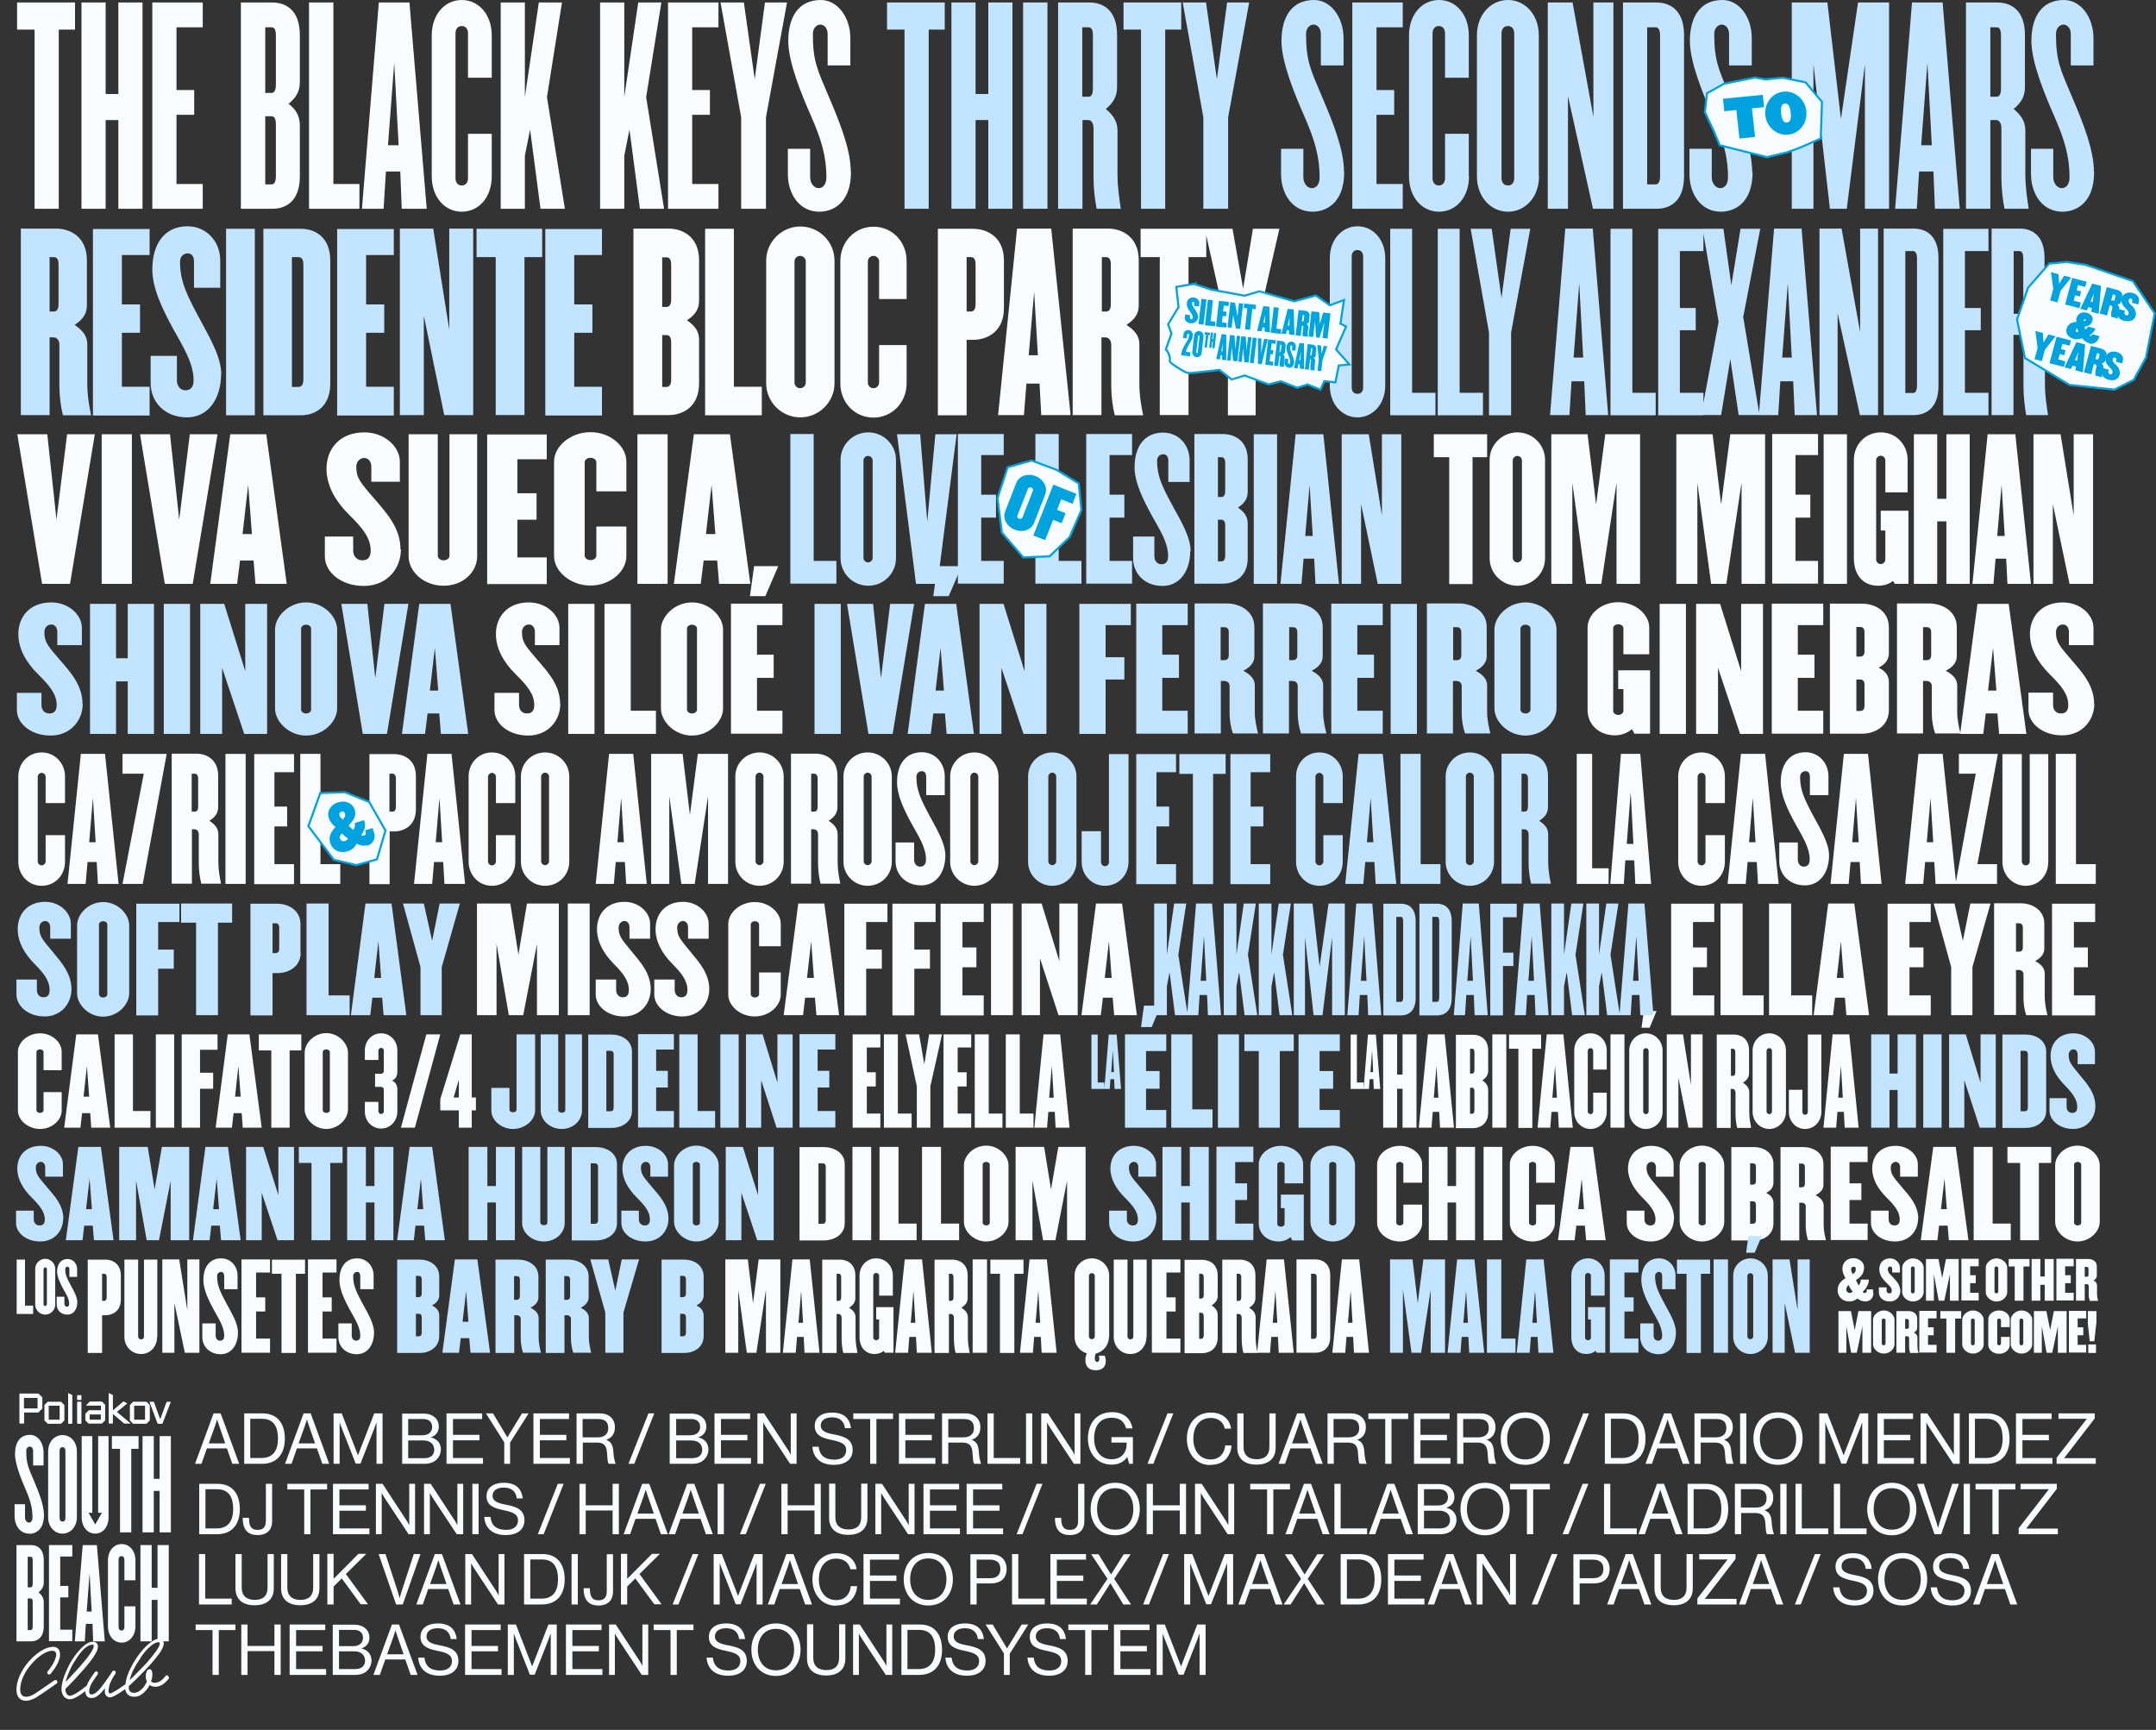 <svg xmlns="http://www.w3.org/2000/svg" xmlns:xlink="http://www.w3.org/1999/xlink" id="a" viewBox="0 0 103.47 83.02"><rect x="0" y="0" width="103.47" height="83.02" fill="#333333" stroke="none"/><defs><style>.j,.k{fill:none;}.l{fill:#00a3de;}.m{fill:#00a4de;}.k{stroke:#00a3de;stroke-miterlimit:10;stroke-width:.1px;}.n{fill:#f8fcff;}.o{fill:#f5f5f5;}.p{clip-path:url(#h);}.q{clip-path:url(#e);}.r{clip-path:url(#d);}.s{clip-path:url(#g);}.t{clip-path:url(#f);}.u{clip-path:url(#i);}.v{clip-path:url(#c);}.w{clip-path:url(#b);}.x{fill:#00a3e0;}.y{fill:#c2e4ff;}</style><clipPath id="b"><rect class="j" x=".7" width="102.77" height="82.32"></rect></clipPath><clipPath id="c"><rect class="j" x=".7" width="102.77" height="82.32"></rect></clipPath><clipPath id="d"><rect class="j" x=".7" width="102.77" height="82.32"></rect></clipPath><clipPath id="e"><rect class="j" x=".7" width="102.77" height="82.32"></rect></clipPath><clipPath id="f"><rect class="j" x=".7" width="102.77" height="82.32"></rect></clipPath><clipPath id="g"><rect class="j" x=".7" width="102.77" height="82.32"></rect></clipPath><clipPath id="h"><rect class="j" x=".7" width="102.77" height="82.32"></rect></clipPath><clipPath id="i"><rect class="j" x=".7" width="102.77" height="82.32"></rect></clipPath></defs><g class="w"><path class="y" d="M100.56,53.09c0-.64-.4-1.08-.75-1.5-.44-.53-.53-.64-.53-.97,0-.16.11-.26.23-.26s.2.1.2.26v.45h.83v-.6c0-.45-.45-.88-1.03-.88-.71,0-1.1.48-1.1,1.09,0,.51.27.98.66,1.38.38.39.62.69.62,1.06,0,.2-.08.29-.24.29s-.27-.12-.27-.29v-.42h-.82v.6c0,.45.46.88,1.13.88s1.07-.52,1.07-1.09M97.32,53.15c0,.13-.05.18-.15.18h-.2v-2.9h.2c.09,0,.15.05.15.18v2.54ZM98.2,53.31v-2.84c0-.57-.54-.82-.96-.82h-1.14v4.48h1.14c.42,0,.96-.25.96-.82M95.78,54.12v-4.48h-.73v2.32l-.71-2.32h-.8v4.48h.73v-2.28l.74,2.28h.77ZM93.18,49.64h-.88v4.48h.88v-4.48ZM91.95,54.12v-4.48h-.88v1.88h-.39v-1.88h-.88v4.48h.88v-1.81h.39v1.81h.88Z"></path><path class="n" d="M88.43,52.68h-.21l.13-1.53.09,1.53ZM89.2,54.12l-.45-4.48h-.8l-.44,4.48h.61l.06-.76h.31l.04.76h.69ZM87.41,53.36v-3.71h-.65v3.72c0,.07-.05.13-.13.13-.07,0-.13-.06-.13-.13v-1.07h-.65v1.06c0,.45.33.82.78.82s.78-.37.78-.82M85.04,53.34c0,.07-.06.13-.13.13s-.13-.06-.13-.13v-2.91c0-.07.06-.13.13-.13s.13.06.13.13v2.91ZM85.71,53.36v-2.95c0-.45-.36-.82-.8-.82s-.8.37-.8.82v2.95c0,.45.36.82.8.82s.8-.37.8-.82M83.28,51.45c0,.13-.04.18-.11.18h-.1v-1.3h.1c.07,0,.11.05.11.18v.95ZM84.04,54.12c-.04-.22-.09-.46-.09-.75v-.95c0-.21-.13-.35-.3-.46.18-.12.29-.25.29-.46v-1.09c0-.57-.4-.76-.72-.76h-.83v4.48h.67v-1.87h.09c.09,0,.14.08.14.18v1c0,.24.03.5.08.69h.66ZM81.71,54.12v-4.48h-.56v2.43l-.38-2.43h-.78v4.48h.56v-2.39l.48,2.39h.68ZM79.12,53.34c0,.07-.06.13-.13.13s-.13-.06-.13-.13v-2.91c0-.07.06-.13.13-.13s.13.06.13.13v2.91ZM79.79,53.36v-2.95c0-.45-.36-.82-.8-.82s-.8.37-.8.82v2.95c0,.45.36.82.8.82s.8-.37.8-.82M79.51,48.52h-.62l-.11.8h.39l.33-.8ZM77.96,49.64h-.67v4.48h.67v-4.48ZM77.11,53.36v-.92h-.65v.9c0,.07-.06.13-.13.13s-.13-.06-.13-.13v-2.91c0-.07.06-.13.13-.13s.13.06.13.13v.9h.65v-.92c0-.45-.33-.82-.78-.82s-.78.37-.78.82v2.95c0,.45.33.82.78.82s.78-.37.78-.82M74.71,52.68h-.21l.13-1.53.09,1.53ZM75.48,54.12l-.45-4.48h-.8l-.44,4.48h.61l.06-.76h.31l.04.76h.69ZM73.96,50.33v-.68h-1.54v.68h.45v3.8h.67v-3.8h.42ZM72.29,49.64h-.67v4.48h.67v-4.48ZM70.76,53.27c0,.13-.04.18-.11.18h-.1v-1.25h.1c.07,0,.11.05.11.18v.89ZM70.76,51.34c0,.13-.04.18-.11.18h-.1v-1.19h.1c.07,0,.11.05.11.18v.83ZM71.42,53.36v-1.05c0-.21-.11-.35-.28-.46.17-.12.28-.25.28-.46v-.97c0-.57-.39-.76-.72-.76h-.83v4.48h.83c.32,0,.72-.19.72-.76M69.02,52.68h-.21l.13-1.53.09,1.53ZM69.78,54.12l-.45-4.48h-.8l-.44,4.48h.61l.06-.76h.31l.04.76h.69ZM67.98,54.12v-4.48h-.67v1.93h-.26v-1.93h-.67v4.48h.67v-1.87h.26v1.87h.67ZM65.9,51.45h-.13l.08-1.04.05,1.04ZM66.24,52.26l-.21-2.61h-.38l-.21,2.61h.26l.03-.47h.18l.02.47h.31ZM65.44,52.26v-.31h-.32v-2.3h-.3v2.61h.62Z"></path></g><path class="y" d="M64.3,54.12v-.85h-.97v-1.02h.65v-.85h-.65v-.96h.97v-.8h-1.98v4.48h1.98ZM62.09,50.44v-.8h-2.37v.8h.69v3.68h1.01v-3.68h.67ZM59.46,49.64h-1.01v4.48h1.01v-4.48ZM58.19,54.12v-.88h-.97v-3.6h-1.01v4.48h1.98ZM55.97,54.12v-.85h-.97v-1.02h.65v-.85h-.65v-.96h.97v-.8h-1.98v4.48h1.98ZM55.7,48.26h-.8l-.14,1.03h.51l.43-1.03ZM53.46,51.45h-.13l.08-1.04.05,1.04ZM53.8,52.26l-.21-2.61h-.38l-.21,2.61h.26l.03-.47h.18l.02.47h.31ZM53,52.26v-.31h-.32v-2.3h-.3v2.61h.62Z"></path><path class="n" d="M50.56,52.68h-.21l.13-1.53.09,1.53ZM51.33,54.12l-.45-4.48h-.8l-.44,4.48h.61l.06-.76h.31l.04.76h.69ZM49.6,54.12v-.68h-.66v-3.8h-.67v4.48h1.33ZM48.11,54.12v-.68h-.66v-3.8h-.67v4.48h1.33ZM46.61,54.12v-.68h-.65v-1.3h.43v-.68h-.43v-1.19h.65v-.63h-1.33v4.48h1.33ZM45.21,49.64h-.62l-.23,1.44-.25-1.44h-.65l.54,2.49v1.99h.65v-1.99l.56-2.49ZM43.75,54.12v-.68h-.66v-3.8h-.67v4.48h1.33ZM42.25,54.12v-.68h-.65v-1.3h.43v-.68h-.43v-1.19h.65v-.63h-1.33v4.48h1.33Z"></path><g class="v"><path class="y" d="M40.09,54.12v-.8h-.85v-1.13h.56v-.8h-.56v-1.02h.85v-.74h-1.72v4.48h1.72ZM38.04,54.12v-4.48h-.73v2.32l-.71-2.32h-.8v4.48h.73v-2.28l.74,2.28h.77ZM35.45,49.64h-.88v4.48h.88v-4.48ZM34.32,54.12v-.8h-.84v-3.68h-.88v4.48h1.72ZM32.34,54.12v-.8h-.85v-1.13h.56v-.8h-.56v-1.02h.85v-.74h-1.72v4.48h1.72ZM29.45,53.15c0,.13-.05.18-.15.18h-.2v-2.9h.2c.09,0,.15.05.15.18v2.54ZM30.33,53.31v-2.84c0-.57-.54-.82-.96-.82h-1.14v4.48h1.14c.42,0,.96-.25.96-.82M27.93,53.3v-3.66h-.8v3.63c0,.08-.08.13-.17.13s-.17-.06-.17-.13v-3.63h-.84v3.66c0,.45.43.88,1.01.88s.97-.43.97-.88M25.68,53.3v-3.66h-.89v3.61c0,.08-.08.13-.17.13-.1,0-.17-.06-.17-.13v-1.04h-.87v1.09c0,.45.46.88,1.04.88s1.06-.43,1.06-.88"></path><path class="n" d="M22.02,52.67h-.25l.25-.85v.85ZM22.84,53.29v-.62h-.2v-3.03h-.55l-.96,3.11v.54h.89v.83h.62v-.83h.2ZM21.13,49.64h-.67l-1.22,4.48h.67l1.22-4.48ZM19.07,53.36v-1.07c0-.18-.07-.36-.26-.43.19-.07.26-.25.26-.43v-1.02c0-.45-.33-.82-.78-.82s-.78.37-.78.82v.46h.65v-.45c0-.07.06-.13.13-.13.08,0,.13.06.13.13v.98c0,.07-.05.13-.13.13h-.29v.63h.29c.08,0,.13.06.13.13v1.04c0,.07-.05.13-.13.13-.07,0-.13-.06-.13-.13v-.45h-.65v.46c0,.45.33.82.78.82s.78-.37.78-.82M15.83,53.28c0,.08-.08.13-.17.13s-.17-.06-.17-.13v-2.79c0-.08.08-.13.17-.13s.17.06.17.13v2.79ZM16.7,53.24v-2.72c0-.45-.46-.94-1.04-.94s-1.04.48-1.04.94v2.72c0,.45.46.94,1.04.94s1.04-.48,1.04-.94M14.46,50.41v-.77h-2.04v.77h.6v3.71h.88v-3.71h.57ZM11.55,52.63h-.27l.16-1.47.11,1.47ZM12.56,54.12l-.59-4.48h-1.04l-.58,4.48h.78l.08-.7h.39l.05.7h.91ZM10.44,50.38v-.74h-1.72v4.48h.88v-1.87h.63v-.77h-.63v-1.1h.85ZM8.36,49.64h-.88v4.48h.88v-4.48ZM7.22,54.12v-.8h-.84v-3.68h-.88v4.48h1.72ZM4.28,52.63h-.27l.16-1.47.11,1.47ZM5.29,54.12l-.59-4.48h-1.04l-.58,4.48h.78l.08-.7h.39l.05.7h.91ZM2.96,53.3v-.89h-.87v.87c0,.08-.08.13-.17.13s-.17-.06-.17-.13v-2.79c0-.08.08-.13.17-.13s.17.06.17.13v.87h.87v-.89c0-.45-.46-.88-1.04-.88s-1.06.43-1.06.88v2.83c0,.45.48.88,1.06.88s1.04-.43,1.04-.88"></path><path class="n" d="M99.88,58.68c0,.08-.08.13-.17.13s-.17-.06-.17-.13v-2.79c0-.08.08-.13.17-.13s.17.06.17.13v2.79ZM100.77,58.64v-2.72c0-.45-.47-.94-1.07-.94s-1.07.48-1.07.94v2.72c0,.45.47.94,1.07.94s1.07-.48,1.07-.94M98.44,55.81v-.77h-2.1v.77h.61v3.71h.9v-3.71h.59ZM96.5,59.52v-.8h-.87v-3.68h-.91v4.48h1.77ZM93.43,58.03h-.28l.17-1.47.11,1.47ZM94.47,59.52l-.61-4.48h-1.08l-.6,4.48h.8l.08-.7h.41l.06.7h.94ZM92.06,58.49c0-.64-.41-1.08-.77-1.5-.45-.53-.55-.64-.55-.97,0-.16.12-.26.24-.26s.21.1.21.26v.45h.85v-.6c0-.45-.46-.88-1.06-.88-.73,0-1.13.48-1.13,1.09,0,.51.28.98.68,1.38.39.39.64.69.64,1.06,0,.2-.08.29-.25.29s-.28-.12-.28-.29v-.42h-.85v.6c0,.45.47.88,1.16.88s1.1-.52,1.1-1.09M89.63,59.52v-.8h-.87v-1.13h.57v-.8h-.57v-1.02h.87v-.74h-1.77v4.48h1.77ZM86.62,56.8c0,.13-.06.18-.15.18h-.13v-1.14h.13c.1,0,.15.05.15.18v.78ZM87.63,59.52c-.05-.22-.11-.46-.11-.75v-.92c0-.21-.16-.38-.39-.49.23-.12.38-.28.38-.49v-1c0-.57-.52-.82-.96-.82h-1.1v4.48h.9v-1.81h.12c.12,0,.19.08.19.17v.94c0,.24.05.5.11.69h.87ZM84.27,58.55c0,.13-.06.18-.15.18h-.13v-1.08h.13c.1,0,.15.05.15.18v.72ZM84.27,56.68c0,.12-.06.17-.15.17h-.13v-1.02h.13c.1,0,.15.05.15.18v.67ZM85.11,58.71v-.97c0-.21-.11-.38-.35-.49.24-.12.35-.29.35-.49v-.89c0-.57-.49-.82-.92-.82h-1.1v4.48h1.1c.43,0,.92-.25.92-.82M81.86,58.68c0,.08-.08.13-.17.13s-.17-.06-.17-.13v-2.79c0-.08.08-.13.17-.13s.17.06.17.13v2.79ZM82.75,58.64v-2.72c0-.45-.47-.94-1.07-.94s-1.07.48-1.07.94v2.72c0,.45.47.94,1.07.94s1.07-.48,1.07-.94M80.34,58.49c0-.64-.41-1.08-.77-1.5-.45-.53-.55-.64-.55-.97,0-.16.12-.26.24-.26s.21.1.21.26v.45h.85v-.6c0-.45-.46-.88-1.06-.88-.73,0-1.13.48-1.13,1.09,0,.51.28.98.68,1.38.39.39.64.69.64,1.06,0,.2-.08.29-.25.29s-.28-.12-.28-.29v-.42h-.85v.6c0,.45.47.88,1.16.88s1.1-.52,1.1-1.09M76.02,58.03h-.28l.17-1.47.11,1.47ZM77.06,59.52l-.61-4.48h-1.08l-.6,4.48h.8l.08-.7h.41l.06.7h.94ZM74.62,58.7v-.89h-.9v.87c0,.08-.08.13-.17.13s-.17-.06-.17-.13v-2.79c0-.08.08-.13.17-.13s.17.06.17.13v.87h.9v-.89c0-.45-.47-.88-1.07-.88s-1.09.43-1.09.88v2.83c0,.45.49.88,1.09.88s1.07-.43,1.07-.88M72.1,55.04h-.9v4.48h.9v-4.48ZM70.79,59.52v-4.48h-.91v1.88h-.41v-1.88h-.9v4.48h.9v-1.81h.41v1.81h.91ZM68.25,58.7v-.89h-.9v.87c0,.08-.08.13-.17.13s-.17-.06-.17-.13v-2.79c0-.08.08-.13.17-.13s.17.06.17.13v.87h.9v-.89c0-.45-.47-.88-1.07-.88s-1.09.43-1.09.88v2.83c0,.45.49.88,1.09.88s1.07-.43,1.07-.88"></path><path class="y" d="M64.13,58.68c0,.08-.08.13-.17.13s-.17-.06-.17-.13v-2.79c0-.08.08-.13.17-.13s.17.06.17.13v2.79ZM65.03,58.64v-2.72c0-.45-.47-.94-1.07-.94s-1.07.48-1.07.94v2.72c0,.45.47.94,1.07.94s1.07-.48,1.07-.94M62.57,59.52v-2.19h-1.1v.65h.18v.76c0,.07-.08.13-.18.13-.1,0-.17-.06-.17-.13v-2.85c0-.08.08-.13.17-.13.1,0,.18.06.18.13v.9h.89v-.92c0-.45-.47-.88-1.07-.88s-1.06.43-1.06.88v2.83c0,.5.39.88.96.88.23,0,.46-.11.57-.21l.08.16h.54ZM60.15,59.52v-.8h-.87v-1.13h.57v-.8h-.57v-1.02h.87v-.74h-1.77v4.48h1.77ZM58.01,59.52v-4.48h-.91v1.88h-.41v-1.88h-.9v4.48h.9v-1.81h.41v1.81h.91ZM55.5,58.49c0-.64-.41-1.08-.77-1.5-.45-.53-.55-.64-.55-.97,0-.16.12-.26.24-.26s.21.1.21.26v.45h.85v-.6c0-.45-.46-.88-1.06-.88-.73,0-1.13.48-1.13,1.09,0,.51.28.98.68,1.38.39.39.64.69.64,1.06,0,.2-.08.29-.25.29s-.28-.12-.28-.29v-.42h-.85v.6c0,.45.47.88,1.16.88s1.1-.52,1.1-1.09"></path><path class="n" d="M52.1,59.52v-4.48h-1.31l-.35,2.04-.33-2.04h-1.37v4.48h.81v-2.86l.51,2.86h.59l.56-2.85v2.85h.9ZM47.5,58.68c0,.08-.08.13-.17.13s-.17-.06-.17-.13v-2.79c0-.08.08-.13.17-.13s.17.06.17.13v2.79ZM48.4,58.64v-2.72c0-.45-.47-.94-1.07-.94s-1.07.48-1.07.94v2.72c0,.45.47.94,1.07.94s1.07-.48,1.07-.94M46.03,59.52v-.8h-.87v-3.68h-.91v4.48h1.77ZM43.99,59.52v-.8h-.87v-3.68h-.91v4.48h1.77ZM41.81,55.04h-.9v4.48h.9v-4.48ZM39.63,58.55c0,.13-.06.18-.15.18h-.2v-2.9h.2c.1,0,.15.05.15.18v2.54ZM40.54,58.71v-2.84c0-.57-.55-.82-.99-.82h-1.18v4.48h1.18c.43,0,.99-.25.99-.82"></path><path class="y" d="M37.13,59.52v-4.48h-.75v2.32l-.73-2.32h-.82v4.48h.75v-2.28l.76,2.28h.79ZM33.59,58.68c0,.08-.08.13-.17.13s-.17-.06-.17-.13v-2.79c0-.08.08-.13.17-.13s.17.06.17.13v2.79ZM34.49,58.64v-2.72c0-.45-.47-.94-1.07-.94s-1.07.48-1.07.94v2.72c0,.45.47.94,1.07.94s1.07-.48,1.07-.94M32.08,58.49c0-.64-.41-1.08-.77-1.5-.45-.53-.55-.64-.55-.97,0-.16.12-.26.24-.26s.21.1.21.26v.45h.85v-.6c0-.45-.46-.88-1.06-.88-.73,0-1.13.48-1.13,1.09,0,.51.28.98.68,1.38.39.39.64.69.64,1.06,0,.2-.08.29-.25.29s-.28-.12-.28-.29v-.42h-.84v.6c0,.45.47.88,1.16.88s1.1-.52,1.1-1.09M28.7,58.55c0,.13-.06.18-.15.18h-.2v-2.9h.2c.1,0,.15.05.15.18v2.54ZM29.61,58.71v-2.84c0-.57-.55-.82-.99-.82h-1.18v4.48h1.18c.43,0,.99-.25.99-.82M27.1,58.7v-3.66h-.83v3.63c0,.08-.08.13-.17.13s-.17-.06-.17-.13v-3.63h-.87v3.66c0,.45.45.88,1.04.88s1-.43,1-.88M24.71,59.52v-4.48h-.91v1.88h-.41v-1.88h-.9v4.48h.9v-1.81h.41v1.81h.91ZM20.31,58.03h-.28l.17-1.47.11,1.47ZM21.35,59.52l-.61-4.48h-1.08l-.6,4.48h.8l.08-.7h.41l.06.7h.94ZM18.88,59.52v-4.48h-.91v1.88h-.41v-1.88h-.9v4.48h.9v-1.81h.41v1.81h.91ZM16.44,55.81v-.77h-2.1v.77h.61v3.71h.9v-3.71h.59ZM14.11,59.52v-4.48h-.75v2.32l-.73-2.32h-.82v4.48h.75v-2.28l.76,2.28h.79ZM10.51,58.03h-.28l.17-1.47.11,1.47ZM11.55,59.52l-.61-4.48h-1.08l-.6,4.48h.8l.08-.7h.41l.06.7h.94ZM9.08,59.52v-4.48h-1.31l-.35,2.04-.33-2.04h-1.37v4.48h.81v-2.86l.51,2.86h.59l.56-2.85v2.85h.9ZM4.41,58.03h-.28l.17-1.47.11,1.47ZM5.45,59.52l-.61-4.48h-1.08l-.6,4.48h.8l.08-.7h.41l.06.7h.94ZM3.04,58.49c0-.64-.41-1.08-.77-1.5-.45-.53-.55-.64-.55-.97,0-.16.12-.26.24-.26s.21.1.21.26v.45h.85v-.6c0-.45-.46-.88-1.06-.88-.73,0-1.13.48-1.13,1.09,0,.51.28.98.68,1.38.39.39.64.69.64,1.06,0,.2-.08.29-.25.29s-.28-.12-.28-.29v-.42h-.85v.6c0,.45.47.88,1.16.88s1.1-.52,1.1-1.09"></path><path class="y" d="M86.85,64.92v-4.48h-.58v2.43l-.39-2.43h-.81v4.48h.58v-2.39l.5,2.39h.7ZM84.14,64.14c0,.07-.06.13-.14.13s-.14-.06-.14-.13v-2.91c0-.07.06-.13.14-.13s.14.06.14.13v2.91ZM84.84,64.16v-2.95c0-.45-.37-.82-.83-.82s-.83.37-.83.82v2.95c0,.45.37.82.83.82s.83-.37.83-.82M84.55,59.32h-.64l-.11.8h.41l.34-.8ZM82.93,60.44h-.69v4.48h.69v-4.48ZM82.07,61.13v-.68h-1.59v.68h.46v3.8h.69v-3.8h.43ZM80.43,63.94c0-.43-.3-.92-.56-1.4-.29-.54-.44-.85-.44-1.3,0-.13.1-.2.19-.2s.15.07.15.2v.63h.64v-.66c0-.45-.33-.82-.79-.82-.56,0-.85.43-.85,1.04,0,.46.25.97.5,1.43.24.44.5.82.5,1.24,0,.15-.06.24-.2.24s-.21-.12-.21-.24v-.59h-.64v.66c0,.45.35.82.88.82s.83-.46.83-1.04M78.63,64.92v-.68h-.67v-1.3h.44v-.68h-.44v-1.19h.67v-.63h-1.37v4.48h1.37ZM77.04,64.92v-2.19h-.83v.59h.14v.87c0,.07-.06.13-.14.13s-.14-.06-.14-.13v-2.97c0-.07.06-.13.14-.13s.14.06.14.13v.96h.66v-.97c0-.45-.34-.82-.8-.82s-.8.37-.8.82v2.95c0,.5.28.82.72.82.17,0,.33-.05.44-.15l.06.09h.41ZM73.76,63.48h-.22l.13-1.53.09,1.53ZM74.55,64.92l-.47-4.48h-.83l-.46,4.48h.62l.06-.76h.32l.04.76h.71ZM72.73,64.92v-.68h-.68v-3.8h-.69v4.48h1.37ZM70.45,63.48h-.22l.13-1.53.09,1.53ZM71.23,64.92l-.47-4.48h-.83l-.46,4.48h.62l.06-.76h.32l.04.76h.71ZM69.35,64.92v-4.48h-1.04l-.27,2.1-.25-2.1h-1.08v4.48h.62v-3.02l.41,3.02h.46l.46-3.02v3.02h.69Z"></path><path class="n" d="M64.91,63.48h-.22l.13-1.53.09,1.53ZM65.7,64.92l-.47-4.48h-.83l-.46,4.48h.62l.06-.76h.32l.04.76h.71ZM63.19,64.07c0,.13-.05.18-.12.18h-.15v-3.12h.15c.08,0,.12.05.12.18v2.76ZM63.84,64.16v-2.96c0-.57-.38-.76-.71-.76h-.91v4.48h.91c.33,0,.71-.19.71-.76M61.3,63.48h-.22l.13-1.53.09,1.53ZM62.09,64.92l-.47-4.48h-.83l-.46,4.48h.62l.06-.76h.32l.04.76h.71ZM59.57,62.25c0,.13-.05.18-.12.18h-.1v-1.3h.1c.07,0,.12.05.12.18v.95ZM60.35,64.92c-.05-.22-.09-.46-.09-.75v-.95c0-.21-.13-.35-.31-.46.18-.12.3-.25.3-.46v-1.09c0-.57-.41-.76-.74-.76h-.85v4.48h.69v-1.87h.09c.1,0,.15.08.15.18v1c0,.24.03.5.08.69h.68ZM57.77,64.07c0,.13-.05.18-.12.18h-.1v-1.25h.1c.07,0,.12.05.12.18v.89ZM57.77,62.14c0,.13-.05.18-.12.18h-.1v-1.19h.1c.07,0,.12.05.12.18v.83ZM58.44,64.16v-1.05c0-.21-.12-.35-.29-.46.17-.12.29-.25.29-.46v-.97c0-.57-.41-.76-.74-.76h-.85v4.48h.85c.33,0,.74-.19.74-.76M56.65,64.92v-.68h-.67v-1.3h.44v-.68h-.44v-1.19h.67v-.63h-1.37v4.48h1.37ZM55.03,64.16v-3.71h-.64v3.7c0,.07-.06.13-.14.13-.07,0-.14-.06-.14-.13v-3.7h-.66v3.71c0,.45.34.82.8.82s.77-.37.77-.82M52.54,64.14c0,.07-.06.13-.14.13s-.14-.06-.14-.13v-2.91c0-.08.06-.13.14-.13s.14.06.14.13v2.91ZM53.23,64.16v-2.95c0-.45-.37-.82-.83-.82s-.83.37-.83.82v2.95c0,.38.25.69.59.79-.04.07-.07.2-.07.32,0,.31.16.49.5.49.32,0,.48-.18.48-.44,0-.11-.03-.21-.06-.26h-.28s.03.09.03.13c0,.08-.02.17-.11.17-.07,0-.11-.07-.11-.18,0-.08.02-.16.04-.22.37-.08.64-.41.64-.8M49.92,63.48h-.22l.13-1.53.09,1.53ZM50.71,64.92l-.47-4.48h-.83l-.46,4.48h.62l.06-.76h.32l.04.76h.71ZM49.12,61.13v-.68h-1.59v.68h.46v3.8h.69v-3.8h.43ZM47.37,60.44h-.69v4.48h.69v-4.48ZM45.76,62.25c0,.13-.05.18-.12.18h-.1v-1.3h.1c.07,0,.12.05.12.18v.95ZM46.54,64.92c-.05-.22-.09-.46-.09-.75v-.95c0-.21-.13-.35-.31-.46.18-.12.3-.25.3-.46v-1.09c0-.57-.41-.76-.74-.76h-.85v4.48h.69v-1.87h.09c.1,0,.15.08.15.18v1c0,.24.03.5.08.69h.68ZM43.93,63.48h-.22l.13-1.53.09,1.53ZM44.72,64.92l-.47-4.48h-.83l-.46,4.48h.62l.06-.76h.32l.04.76h.71ZM42.88,64.92v-2.19h-.83v.59h.14v.87c0,.07-.06.13-.14.13s-.14-.06-.14-.13v-2.97c0-.07.06-.13.14-.13s.14.06.14.13v.96h.66v-.97c0-.45-.34-.82-.8-.82s-.8.37-.8.82v2.95c0,.5.28.82.72.82.17,0,.33-.05.44-.15l.06.09h.41ZM40.37,62.25c0,.13-.05.18-.12.18h-.1v-1.3h.1c.07,0,.12.05.12.18v.95ZM41.15,64.92c-.04-.22-.09-.46-.09-.75v-.95c0-.21-.13-.35-.31-.46.18-.12.3-.25.3-.46v-1.09c0-.57-.41-.76-.74-.76h-.85v4.48h.69v-1.87h.09c.1,0,.15.08.15.18v1c0,.24.03.5.08.69h.68ZM38.54,63.48h-.22l.13-1.53.09,1.53ZM39.33,64.92l-.47-4.48h-.83l-.46,4.48h.62l.06-.76h.32l.04.76h.71ZM37.45,64.92v-4.48h-1.04l-.27,2.1-.25-2.1h-1.08v4.48h.62v-3.02l.41,3.02h.46l.46-3.02v3.02h.69Z"></path><path class="y" d="M32.92,63.95c0,.13-.06.18-.15.18h-.13v-1.08h.13c.1,0,.15.05.15.18v.72ZM32.92,62.08c0,.12-.06.17-.15.17h-.13v-1.02h.13c.1,0,.15.05.15.18v.67ZM33.77,64.11v-.97c0-.21-.11-.38-.35-.49.24-.12.35-.29.35-.49v-.89c0-.57-.49-.82-.92-.82h-1.1v4.48h1.1c.43,0,.92-.25.92-.82M30.67,60.44h-.83l-.31,1.5-.34-1.5h-.86l.72,2.55v1.93h.87v-1.93l.75-2.55ZM27.36,62.2c0,.13-.06.18-.15.18h-.13v-1.14h.13c.1,0,.15.05.15.18v.78ZM28.37,64.92c-.05-.22-.11-.46-.11-.75v-.92c0-.21-.16-.38-.39-.49.23-.12.38-.28.38-.49v-1c0-.57-.52-.82-.96-.82h-1.1v4.48h.9v-1.81h.12c.12,0,.19.08.19.17v.94c0,.24.05.5.11.69h.87ZM24.95,62.2c0,.13-.06.18-.15.18h-.13v-1.14h.13c.1,0,.15.05.15.18v.78ZM25.96,64.92c-.05-.22-.11-.46-.11-.75v-.92c0-.21-.16-.38-.39-.49.23-.12.38-.28.38-.49v-1c0-.57-.52-.82-.96-.82h-1.1v4.48h.9v-1.81h.12c.12,0,.19.08.19.17v.94c0,.24.05.5.11.69h.87ZM22.48,63.43h-.28l.17-1.47.11,1.47ZM23.52,64.92l-.61-4.48h-1.08l-.6,4.48h.8l.08-.7h.41l.06.7h.93ZM20.24,63.95c0,.13-.06.18-.15.18h-.13v-1.08h.13c.1,0,.15.05.15.18v.72ZM20.24,62.08c0,.12-.06.17-.15.17h-.13v-1.02h.13c.1,0,.15.05.15.18v.67ZM21.08,64.11v-.97c0-.21-.11-.38-.35-.49.24-.12.35-.29.35-.49v-.89c0-.57-.49-.82-.92-.82h-1.1v4.48h1.1c.43,0,.92-.25.92-.82"></path><path class="n" d="M17.95,63.94c0-.43-.3-.92-.56-1.4-.29-.54-.44-.85-.44-1.3,0-.13.1-.2.19-.2s.15.07.15.2v.63h.64v-.66c0-.45-.33-.82-.79-.82-.56,0-.85.43-.85,1.04,0,.46.25.97.5,1.43.24.44.5.82.5,1.24,0,.15-.06.24-.2.24s-.21-.12-.21-.24v-.59h-.64v.66c0,.45.35.82.88.82s.83-.46.83-1.04M16.15,64.92v-.68h-.67v-1.3h.44v-.68h-.44v-1.19h.67v-.63h-1.37v4.48h1.37ZM14.64,61.13v-.68h-1.59v.68h.46v3.8h.69v-3.8h.43ZM12.96,64.92v-.68h-.67v-1.3h.44v-.68h-.44v-1.19h.67v-.63h-1.37v4.48h1.37ZM11.42,63.94c0-.43-.3-.92-.56-1.4-.29-.54-.44-.85-.44-1.3,0-.13.1-.2.19-.2s.15.07.15.2v.63h.64v-.66c0-.45-.33-.82-.79-.82-.56,0-.85.43-.85,1.04,0,.46.25.97.5,1.43.24.44.5.82.5,1.24,0,.15-.06.24-.2.24s-.21-.12-.21-.24v-.59h-.64v.66c0,.45.35.82.88.82s.83-.46.83-1.04M9.57,64.92v-4.48h-.58v2.43l-.39-2.43h-.81v4.48h.58v-2.39l.5,2.39h.7ZM7.55,64.16v-3.71h-.64v3.7c0,.07-.06.13-.14.13-.07,0-.14-.06-.14-.13v-3.7h-.66v3.71c0,.45.34.82.8.82s.77-.37.77-.82M5.12,62.25c0,.13-.05.18-.12.18h-.1v-1.3h.1c.07,0,.12.05.12.18v.95ZM5.8,62.35v-1.14c0-.57-.41-.76-.74-.76h-.85v4.48h.69v-1.81h.16c.33,0,.74-.19.74-.76M3.71,62.49c0-.25-.17-.54-.32-.82-.17-.31-.26-.5-.26-.76,0-.08.06-.12.11-.12s.09.04.09.12v.37h.37v-.38c0-.26-.19-.48-.46-.48-.32,0-.5.25-.5.6,0,.27.15.56.29.83.14.25.29.48.29.72,0,.09-.04.14-.11.14s-.12-.07-.12-.14v-.34h-.37v.38c0,.26.2.48.51.48s.48-.27.48-.6M2.25,62.6s-.04.08-.08.08-.08-.04-.08-.08v-1.7s.04-.08.08-.08.08.04.08.08v1.7ZM2.65,62.61v-1.72c0-.26-.22-.48-.48-.48s-.48.22-.48.48v1.72c0,.26.22.48.48.48s.48-.22.48-.48M1.59,63.06v-.4h-.39v-2.21h-.4v2.61h.8Z"></path><path class="n" d="M100.55,48.72v-.95h-1.02v-1.35h.67v-.95h-.67v-1.22h1.02v-.88h-2.07v5.36h2.07ZM97.08,45.46c0,.15-.07.21-.18.21h-.15v-1.36h.15c.11,0,.18.06.18.21v.93ZM98.26,48.72c-.06-.26-.13-.56-.13-.9v-1.11c0-.25-.19-.45-.46-.59.27-.14.44-.34.44-.59v-1.2c0-.68-.61-.98-1.12-.98h-1.29v5.36h1.05v-2.16h.14c.14,0,.22.09.22.21v1.13c0,.28.05.6.13.83h1.02ZM95.52,43.36h-.96l-.36,1.79-.4-1.79h-1l.84,3.05v2.31h1.02v-2.31l.87-3.05ZM92.66,48.72v-.95h-1.02v-1.35h.67v-.95h-.67v-1.22h1.02v-.88h-2.07v5.36h2.07ZM88.48,46.93h-.33l.2-1.76.13,1.76ZM89.7,48.72l-.71-5.36h-1.25l-.7,5.36h.93l.1-.84h.47l.07.84h1.09ZM86.97,48.72v-.95h-1.01v-4.41h-1.06v5.36h2.07ZM84.64,48.72v-.95h-1.01v-4.41h-1.06v5.36h2.07ZM82.27,48.72v-.95h-1.02v-1.35h.67v-.95h-.67v-1.22h1.02v-.88h-2.07v5.36h2.07Z"></path><path class="y" d="M78.64,47.07h-.27l.16-2.14.11,2.14ZM79.35,48.72l-.43-5.36h-.77l-.43,5.36h.54l.06-.97h.36l.04.97h.63ZM77.74,48.72l-.45-2.9.38-2.46h-.58l-.35,2.45v-2.45h-.61v5.36h.61v-1.38l.13-.68.26,2.06h.62ZM76.06,48.72l-.45-2.9.38-2.46h-.58l-.35,2.45v-2.45h-.61v5.36h.61v-1.38l.13-.68.26,2.06h.62ZM73.62,47.07h-.27l.16-2.14.11,2.14ZM74.32,48.72l-.43-5.36h-.77l-.43,5.36h.54l.06-.97h.36l.04.97h.63ZM72.79,44.01v-.64h-1.27v5.36h.61v-2.37h.5v-.64h-.5v-1.7h.66ZM70.69,47.07h-.27l.16-2.14.11,2.14ZM71.4,48.72l-.43-5.36h-.77l-.43,5.36h.54l.06-.97h.36l.04.97h.63ZM69.07,47.87c0,.15-.05.21-.11.21h-.22v-4.08h.22c.07,0,.11.06.11.21v3.65ZM69.67,47.88v-3.67c0-.68-.39-.84-.7-.84h-.85v5.36h.85c.31,0,.7-.16.7-.84M67.34,47.87c0,.15-.05.21-.11.21h-.22v-4.08h.22c.07,0,.11.06.11.21v3.65ZM67.94,47.88v-3.67c0-.68-.39-.84-.7-.84h-.85v5.36h.85c.31,0,.7-.16.7-.84M65.58,47.07h-.27l.16-2.14.11,2.14ZM66.29,48.72l-.43-5.36h-.77l-.43,5.36h.54l.06-.97h.36l.04.97h.63ZM64.54,48.72v-5.36h-.78l-.43,3.03-.34-3.03h-.9v5.36h.54v-3.76l.41,3.76h.43l.46-3.75v3.75h.61ZM62.02,48.72l-.45-2.9.38-2.46h-.58l-.35,2.45v-2.45h-.61v5.36h.61v-1.38l.13-.68.26,2.06h.62ZM60.34,48.72l-.45-2.9.38-2.46h-.58l-.35,2.45v-2.45h-.61v5.36h.61v-1.38l.13-.68.26,2.06h.62ZM57.89,47.07h-.27l.16-2.14.11,2.14ZM58.6,48.72l-.43-5.36h-.77l-.43,5.36h.54l.06-.97h.36l.04.97h.63ZM57,48.72l-.45-2.9.38-2.46h-.58l-.35,2.45v-2.45h-.61v5.36h.61v-1.38l.13-.68.26,2.06h.62Z"></path><path class="n" d="M53.35,46.93h-.33l.2-1.76.13,1.76ZM54.56,48.72l-.71-5.36h-1.25l-.7,5.36h.93l.1-.84h.47l.07.84h1.09ZM51.72,48.72v-5.36h-.88v2.77l-.85-2.77h-.96v5.36h.88v-2.73l.89,2.73h.92ZM48.61,43.36h-1.05v5.36h1.05v-5.36ZM47.21,48.72v-.95h-1.02v-1.35h.67v-.95h-.67v-1.22h1.02v-.88h-2.07v5.36h2.07ZM44.9,44.25v-.88h-2.07v5.36h1.05v-2.24h.75v-.92h-.75v-1.32h1.02ZM42.59,44.25v-.88h-2.07v5.36h1.05v-2.24h.75v-.92h-.75v-1.32h1.02ZM39.06,46.93h-.33l.2-1.76.13,1.76ZM40.27,48.72l-.71-5.36h-1.25l-.7,5.36h.93l.1-.84h.47l.07.84h1.09ZM37.47,47.74v-1.07h-1.04v1.04c0,.09-.09.16-.2.16s-.2-.07-.2-.16v-3.34c0-.09.09-.16.2-.16s.2.07.2.16v1.04h1.04v-1.07c0-.54-.55-1.05-1.25-1.05s-1.27.51-1.27,1.05v3.39c0,.54.57,1.05,1.27,1.05s1.25-.51,1.25-1.05M34.04,47.48c0-.76-.48-1.29-.9-1.8-.52-.63-.64-.76-.64-1.17,0-.19.14-.31.28-.31s.24.12.24.31v.54h.99v-.72c0-.54-.54-1.05-1.23-1.05-.85,0-1.32.58-1.32,1.31,0,.61.32,1.17.79,1.65.46.46.74.82.74,1.27,0,.23-.09.35-.29.35s-.32-.15-.32-.35v-.5h-.98v.72c0,.54.55,1.05,1.35,1.05s1.29-.62,1.29-1.31M31.23,47.48c0-.76-.48-1.29-.9-1.8-.52-.63-.64-.76-.64-1.17,0-.19.14-.31.28-.31s.24.12.24.31v.54h.99v-.72c0-.54-.54-1.05-1.23-1.05-.85,0-1.32.58-1.32,1.31,0,.61.32,1.17.79,1.65.46.46.74.82.74,1.27,0,.23-.09.35-.29.35s-.32-.15-.32-.35v-.5h-.98v.72c0,.54.55,1.05,1.35,1.05s1.29-.62,1.29-1.31M28.3,43.36h-1.05v5.36h1.05v-5.36ZM26.82,48.72v-5.36h-1.53l-.41,2.45-.39-2.45h-1.6v5.36h.94v-3.42l.59,3.42h.69l.66-3.41v3.41h1.05Z"></path><path class="y" d="M22.06,43.36h-.96l-.36,1.79-.4-1.79h-1l.84,3.05v2.31h1.02v-2.31l.87-3.05ZM18.29,46.93h-.33l.2-1.76.13,1.76ZM19.5,48.72l-.71-5.36h-1.25l-.7,5.36h.93l.1-.84h.47l.07.84h1.09ZM16.78,48.72v-.95h-1.01v-4.41h-1.06v5.36h2.07ZM13.4,45.53c0,.15-.07.21-.18.21h-.14v-1.43h.14c.12,0,.18.06.18.21v1ZM14.42,45.72v-1.37c0-.68-.6-.98-1.11-.98h-1.29v5.36h1.06v-2.03h.24c.51,0,1.11-.29,1.11-.98M11.14,44.28v-.92h-2.45v.92h.72v4.44h1.05v-4.44h.68ZM8.61,44.25v-.88h-2.07v5.36h1.05v-2.24h.75v-.92h-.75v-1.32h1.02ZM5.15,47.71c0,.09-.09.16-.2.16s-.2-.07-.2-.16v-3.34c0-.09.09-.16.2-.16s.2.07.2.16v3.34ZM6.2,47.67v-3.26c0-.54-.55-1.12-1.25-1.12s-1.25.58-1.25,1.12v3.26c0,.54.55,1.12,1.25,1.12s1.25-.58,1.25-1.12M3.43,47.48c0-.76-.48-1.29-.9-1.8-.53-.63-.64-.76-.64-1.17,0-.19.14-.31.28-.31s.24.12.24.31v.54h.99v-.72c0-.54-.54-1.05-1.23-1.05-.85,0-1.32.58-1.32,1.31,0,.61.32,1.17.79,1.65.46.46.74.82.74,1.27,0,.23-.09.35-.29.35s-.32-.15-.32-.35v-.5h-.98v.72c0,.54.55,1.05,1.35,1.05s1.29-.62,1.29-1.31"></path><path class="n" d="M100.58,42.42v-.95h-.95v-5.29h-.97v6.24h1.91ZM98.3,41.36v-5.17h-.89v5.15c0,.1-.08.19-.19.19-.1,0-.19-.09-.19-.19v-5.15h-.93v5.17c0,.63.48,1.15,1.12,1.15s1.08-.51,1.08-1.15M95.88,36.18h-1.87v.95h.81l-.97,5.29h1.99v-.95h-.94l.98-5.29ZM92.78,40.42h-.31l.18-2.13.13,2.13ZM93.88,42.42l-.65-6.24h-1.16l-.64,6.24h.87l.09-1.05h.44l.06,1.05h.99ZM89.2,40.42h-.31l.18-2.13.13,2.13ZM90.3,42.42l-.65-6.24h-1.16l-.64,6.24h.87l.09-1.05h.44l.06,1.05h.99ZM87.78,41.06c0-.6-.42-1.28-.78-1.95-.4-.75-.61-1.19-.61-1.82,0-.19.13-.28.26-.28s.21.09.21.28v.87h.89v-.91c0-.63-.46-1.15-1.1-1.15-.78,0-1.19.59-1.19,1.44,0,.64.35,1.35.7,1.99.34.61.69,1.15.69,1.72,0,.21-.09.34-.28.34s-.29-.16-.29-.34v-.82h-.89v.91c0,.63.49,1.15,1.23,1.15s1.16-.65,1.16-1.44M84.25,40.42h-.31l.18-2.13.13,2.13ZM85.36,42.42l-.65-6.24h-1.16l-.64,6.24h.87l.09-1.05h.44l.06,1.05h.99ZM82.78,41.36v-1.28h-.93v1.26c0,.1-.09.19-.19.19s-.19-.09-.19-.19v-4.06c0-.1.09-.19.19-.19s.19.09.19.19v1.26h.93v-1.28c0-.63-.48-1.15-1.12-1.15s-1.12.51-1.12,1.15v4.1c0,.63.48,1.15,1.12,1.15s1.12-.51,1.12-1.15M78.39,40.5h-.32l.19-2.49.13,2.49ZM79.24,42.42l-.52-6.24h-.93l-.51,6.24h.65l.07-1.13h.43l.05,1.13h.76ZM77.2,42.42v-.75h-.79v-5.49h-.74v6.24h1.53Z"></path><path class="y" d="M73.33,38.7c0,.18-.06.25-.17.25h-.14v-1.82h.14c.1,0,.17.07.17.25v1.32ZM74.43,42.42c-.06-.3-.13-.65-.13-1.05v-1.33c0-.3-.18-.48-.43-.65.25-.16.42-.35.42-.65v-1.51c0-.8-.58-1.06-1.04-1.06h-1.19v6.24h.97v-2.61h.13c.13,0,.2.11.2.25v1.39c0,.33.05.69.12.97h.95ZM70.73,41.33c0,.1-.09.19-.19.19s-.19-.09-.19-.19v-4.06c0-.1.09-.19.19-.19s.19.09.19.19v4.06ZM71.7,41.36v-4.1c0-.63-.52-1.15-1.16-1.15s-1.16.51-1.16,1.15v4.1c0,.63.52,1.15,1.16,1.15s1.16-.51,1.16-1.15M69.13,42.42v-.95h-.95v-5.29h-.97v6.24h1.91ZM65.91,40.42h-.31l.18-2.13.13,2.13ZM67.01,42.42l-.65-6.24h-1.16l-.64,6.24h.87l.09-1.05h.44l.06,1.05h.99ZM64.44,41.36v-1.28h-.93v1.26c0,.1-.09.19-.19.19s-.19-.09-.19-.19v-4.06c0-.1.09-.19.19-.19s.19.09.19.19v1.26h.93v-1.28c0-.63-.48-1.15-1.12-1.15s-1.12.51-1.12,1.15v4.1c0,.63.48,1.15,1.12,1.15s1.12-.51,1.12-1.15M60.96,42.42v-.95h-.94v-1.81h.61v-.95h-.61v-1.65h.94v-.87h-1.91v6.24h1.91ZM58.82,37.14v-.95h-2.22v.95h.65v5.29h.97v-5.29h.61ZM56.44,42.42v-.95h-.94v-1.81h.61v-.95h-.61v-1.65h.94v-.87h-1.91v6.24h1.91ZM54.16,41.36v-5.17h-.94v5.19c0,.1-.08.19-.19.19-.1,0-.19-.09-.19-.19v-1.49h-.93v1.47c0,.63.48,1.15,1.12,1.15s1.13-.51,1.13-1.15M50.69,41.33c0,.1-.09.19-.19.19s-.19-.09-.19-.19v-4.06c0-.1.09-.19.19-.19s.19.09.19.19v4.06ZM51.66,41.36v-4.1c0-.63-.52-1.15-1.16-1.15s-1.16.51-1.16,1.15v4.1c0,.63.52,1.15,1.16,1.15s1.16-.51,1.16-1.15"></path><path class="n" d="M46.95,41.33c0,.1-.09.19-.19.19s-.19-.09-.19-.19v-4.06c0-.1.09-.19.19-.19s.19.09.19.19v4.06ZM47.92,41.36v-4.1c0-.63-.52-1.15-1.16-1.15s-1.16.51-1.16,1.15v4.1c0,.63.52,1.15,1.16,1.15s1.16-.51,1.16-1.15M45.37,41.06c0-.6-.42-1.28-.78-1.95-.4-.75-.61-1.19-.61-1.82,0-.19.13-.28.26-.28s.21.09.21.28v.87h.89v-.91c0-.63-.46-1.15-1.1-1.15-.78,0-1.19.59-1.19,1.44,0,.64.35,1.35.7,1.99.34.61.69,1.15.69,1.72,0,.21-.09.34-.28.34s-.29-.16-.29-.34v-.82h-.89v.91c0,.63.49,1.15,1.23,1.15s1.16-.65,1.16-1.44M41.83,41.33c0,.1-.09.19-.19.19s-.19-.09-.19-.19v-4.06c0-.1.09-.19.19-.19s.19.09.19.19v4.06ZM42.8,41.36v-4.1c0-.63-.52-1.15-1.16-1.15s-1.16.51-1.16,1.15v4.1c0,.63.52,1.15,1.16,1.15s1.16-.51,1.16-1.15M39.24,38.7c0,.18-.06.25-.17.25h-.14v-1.82h.14c.1,0,.17.07.17.25v1.32ZM40.33,42.42c-.06-.3-.13-.65-.13-1.05v-1.33c0-.3-.18-.48-.43-.65.25-.16.42-.35.42-.65v-1.51c0-.8-.58-1.06-1.04-1.06h-1.19v6.24h.97v-2.61h.13c.13,0,.2.11.2.25v1.39c0,.33.05.69.12.97h.95ZM36.64,41.33c0,.1-.09.19-.19.19s-.19-.09-.19-.19v-4.06c0-.1.09-.19.19-.19s.19.09.19.19v4.06ZM37.61,41.36v-4.1c0-.63-.52-1.15-1.16-1.15s-1.16.51-1.16,1.15v4.1c0,.63.52,1.15,1.16,1.15s1.16-.51,1.16-1.15M34.94,42.42v-6.24h-1.45l-.38,2.93-.35-2.93h-1.51v6.24h.87v-4.21l.58,4.21h.64l.64-4.21v4.21h.97ZM29.94,40.42h-.31l.18-2.13.13,2.13ZM31.04,42.42l-.65-6.24h-1.16l-.64,6.24h.87l.09-1.05h.44l.06,1.05h.99ZM26.35,41.33c0,.1-.09.19-.19.19s-.19-.09-.19-.19v-4.06c0-.1.09-.19.19-.19s.19.09.19.19v4.06ZM27.32,41.36v-4.1c0-.63-.52-1.15-1.16-1.15s-1.16.51-1.16,1.15v4.1c0,.63.52,1.15,1.16,1.15s1.16-.51,1.16-1.15M24.73,41.36v-1.28h-.93v1.26c0,.1-.09.19-.19.19s-.19-.09-.19-.19v-4.06c0-.1.09-.19.19-.19s.19.09.19.19v1.26h.93v-1.28c0-.63-.48-1.15-1.12-1.15s-1.12.51-1.12,1.15v4.1c0,.63.48,1.15,1.12,1.15s1.12-.51,1.12-1.15M21.22,40.42h-.31l.18-2.13.13,2.13ZM22.32,42.42l-.65-6.24h-1.16l-.64,6.24h.87l.09-1.05h.44l.06,1.05h.99ZM19,38.7c0,.18-.06.25-.17.25h-.14v-1.82h.14c.1,0,.17.07.17.25v1.32ZM19.96,38.84v-1.59c0-.8-.58-1.06-1.04-1.06h-1.19v6.24h.97v-2.53h.22c.46,0,1.04-.27,1.04-1.06M16.33,42.42v-.95h-.95v-5.29h-.97v6.24h1.91ZM14.11,42.42v-.95h-.94v-1.81h.61v-.95h-.61v-1.65h.94v-.87h-1.91v6.24h1.91ZM11.79,36.18h-.97v6.24h.97v-6.24ZM9.51,38.7c0,.18-.06.25-.17.25h-.14v-1.82h.14c.1,0,.17.07.17.25v1.32ZM10.61,42.42c-.06-.3-.13-.65-.13-1.05v-1.33c0-.3-.18-.48-.43-.65.25-.16.42-.35.42-.65v-1.51c0-.8-.58-1.06-1.04-1.06h-1.19v6.24h.97v-2.61h.13c.13,0,.2.11.2.25v1.39c0,.33.05.69.12.97h.95ZM8,36.18h-2.12v.95h1.02l-1.02,5.29h.97l1.15-6.24ZM4.59,40.42h-.31l.18-2.13.13,2.13ZM5.69,42.42l-.65-6.24h-1.16l-.64,6.24h.87l.09-1.05h.44l.06,1.05h.99ZM3.12,41.36v-1.28h-.93v1.26c0,.1-.09.19-.19.19s-.19-.09-.19-.19v-4.06c0-.1.09-.19.19-.19s.19.09.19.19v1.26h.93v-1.28c0-.63-.48-1.15-1.12-1.15s-1.12.51-1.12,1.15v4.1c0,.63.48,1.15,1.12,1.15s1.12-.51,1.12-1.15"></path><path class="n" d="M100.5,33.78c0-.89-.57-1.51-1.07-2.09-.63-.73-.76-.89-.76-1.36,0-.22.16-.36.33-.36s.29.14.29.36v.63h1.18v-.83c0-.63-.64-1.22-1.47-1.22-1.01,0-1.58.67-1.58,1.52,0,.71.38,1.36.95,1.93.55.54.89.96.89,1.47,0,.27-.11.41-.35.41s-.38-.17-.38-.41v-.59h-1.18v.83c0,.63.66,1.22,1.62,1.22s1.54-.73,1.54-1.52M95.8,33.14h-.39l.24-2.05.16,2.05ZM97.25,35.22l-.85-6.24h-1.5l-.83,6.24h1.11l.12-.98h.56l.08.98h1.3ZM92.68,31.43c0,.18-.08.25-.21.25h-.18v-1.58h.18c.13,0,.21.07.21.25v1.08ZM94.09,35.22c-.07-.3-.16-.65-.16-1.05v-1.29c0-.3-.23-.52-.55-.69.32-.16.53-.39.53-.69v-1.4c0-.8-.73-1.14-1.33-1.14h-1.54v6.24h1.25v-2.52h.16c.17,0,.26.11.26.24v1.31c0,.33.06.69.16.97h1.22ZM89.48,33.87c0,.18-.08.25-.21.25h-.18v-1.51h.18c.13,0,.21.07.21.25v1.01ZM89.48,31.27c0,.17-.08.24-.21.24h-.18v-1.42h.18c.13,0,.21.07.21.25v.93ZM90.65,34.08v-1.35c0-.3-.16-.52-.49-.69.33-.16.49-.4.49-.69v-1.24c0-.8-.68-1.14-1.29-1.14h-1.54v6.24h1.54c.6,0,1.29-.34,1.29-1.14M87.5,35.22v-1.11h-1.22v-1.58h.8v-1.11h-.8v-1.42h1.22v-1.03h-2.47v6.24h2.47ZM84.61,35.22v-6.24h-1.05v3.23l-1.01-3.23h-1.15v6.24h1.05v-3.17l1.06,3.17h1.1ZM80.91,28.98h-1.26v6.24h1.26v-6.24ZM79.19,35.22v-3.05h-1.53v.9h.25v1.05c0,.1-.11.19-.25.19-.13,0-.24-.09-.24-.19v-3.97c0-.11.11-.19.24-.19.14,0,.25.08.25.19v1.25h1.24v-1.28c0-.63-.66-1.22-1.49-1.22s-1.47.59-1.47,1.22v3.95c0,.7.54,1.22,1.33,1.22.32,0,.64-.15.8-.3l.12.22h.75Z"></path><path class="y" d="M73.45,34.05c0,.11-.11.19-.24.19s-.24-.08-.24-.19v-3.88c0-.11.11-.19.24-.19s.24.08.24.19v3.88ZM74.7,34v-3.79c0-.63-.66-1.3-1.49-1.3s-1.49.67-1.49,1.3v3.79c0,.63.66,1.3,1.49,1.3s1.49-.67,1.49-1.3M70.13,31.43c0,.18-.08.25-.21.25h-.18v-1.58h.18c.13,0,.21.07.21.25v1.08ZM71.53,35.22c-.07-.3-.16-.65-.16-1.05v-1.29c0-.3-.23-.52-.55-.69.32-.16.53-.39.53-.69v-1.4c0-.8-.73-1.14-1.33-1.14h-1.54v6.24h1.25v-2.52h.16c.17,0,.26.11.26.24v1.31c0,.33.06.69.16.97h1.22ZM68,28.98h-1.26v6.24h1.26v-6.24ZM66.36,35.22v-1.11h-1.22v-1.58h.8v-1.11h-.8v-1.42h1.22v-1.03h-2.47v6.24h2.47ZM62.26,31.43c0,.18-.08.25-.21.25h-.18v-1.58h.18c.13,0,.21.07.21.25v1.08ZM63.66,35.22c-.07-.3-.16-.65-.16-1.05v-1.29c0-.3-.23-.52-.55-.69.32-.16.53-.39.53-.69v-1.4c0-.8-.73-1.14-1.33-1.14h-1.54v6.24h1.25v-2.52h.16c.17,0,.26.11.26.24v1.31c0,.33.06.69.16.97h1.22ZM58.97,31.43c0,.18-.08.25-.21.25h-.18v-1.58h.18c.13,0,.21.07.21.25v1.08ZM60.38,35.22c-.07-.3-.16-.65-.16-1.05v-1.29c0-.3-.23-.52-.55-.69.32-.16.53-.39.53-.69v-1.4c0-.8-.73-1.14-1.33-1.14h-1.54v6.24h1.26v-2.52h.16c.17,0,.26.11.26.24v1.31c0,.33.06.69.16.97h1.22ZM57,35.22v-1.11h-1.22v-1.58h.8v-1.11h-.8v-1.42h1.22v-1.03h-2.47v6.24h2.47ZM54.27,30.01v-1.03h-2.47v6.24h1.26v-2.61h.9v-1.07h-.9v-1.54h1.22ZM50.22,35.22v-6.24h-1.05v3.23l-1.01-3.23h-1.15v6.24h1.05v-3.17l1.06,3.17h1.1ZM45.29,33.14h-.39l.24-2.05.16,2.05ZM46.74,35.22l-.85-6.24h-1.5l-.83,6.24h1.11l.12-.98h.56l.08.98h1.3ZM46.14,27.17h-1.15l-.2,1.44h.74l.62-1.44ZM43.87,28.98h-1.15l-.44,3.56-.38-3.56h-1.25l1.03,6.24h1.16l1.03-6.24ZM40.35,28.98h-1.26v6.24h1.26v-6.24Z"></path><path class="n" d="M37.55,35.22v-1.11h-1.22v-1.58h.8v-1.11h-.8v-1.42h1.22v-1.03h-2.47v6.24h2.47ZM37.34,27.17h-1.15l-.2,1.44h.74l.62-1.44ZM33.45,34.05c0,.11-.11.19-.24.19s-.24-.08-.24-.19v-3.88c0-.11.11-.19.24-.19s.24.08.24.19v3.88ZM34.7,34v-3.79c0-.63-.66-1.3-1.49-1.3s-1.49.67-1.49,1.3v3.79c0,.63.66,1.3,1.49,1.3s1.49-.67,1.49-1.3M31.48,35.22v-1.11h-1.21v-5.13h-1.26v6.24h2.47ZM28.53,28.98h-1.26v6.24h1.26v-6.24ZM26.88,33.78c0-.89-.57-1.51-1.07-2.09-.63-.73-.76-.89-.76-1.36,0-.22.16-.36.33-.36s.29.14.29.36v.63h1.18v-.83c0-.63-.64-1.22-1.47-1.22-1.01,0-1.58.67-1.58,1.52,0,.71.38,1.37.95,1.93.55.54.89.96.89,1.47,0,.27-.11.41-.35.41s-.38-.17-.38-.41v-.58h-1.18v.83c0,.63.66,1.22,1.62,1.22s1.54-.73,1.54-1.52"></path><path class="y" d="M21.02,33.14h-.39l.24-2.05.16,2.05ZM22.47,35.22l-.85-6.24h-1.5l-.83,6.24h1.11l.12-.98h.56l.08.98h1.3ZM19.6,28.98h-1.15l-.44,3.56-.38-3.56h-1.25l1.03,6.24h1.16l1.03-6.24ZM14.93,34.05c0,.11-.11.19-.24.19s-.24-.08-.24-.19v-3.88c0-.11.11-.19.24-.19s.24.08.24.19v3.88ZM16.18,34v-3.79c0-.63-.66-1.3-1.49-1.3s-1.49.67-1.49,1.3v3.79c0,.63.66,1.3,1.49,1.3s1.49-.67,1.49-1.3M12.82,35.22v-6.24h-1.05v3.23l-1.01-3.23h-1.15v6.24h1.05v-3.17l1.06,3.17h1.1ZM9.12,28.98h-1.26v6.24h1.26v-6.24ZM7.39,35.22v-6.24h-1.26v2.61h-.56v-2.61h-1.25v6.24h1.25v-2.52h.56v2.52h1.26ZM3.96,33.78c0-.89-.57-1.51-1.07-2.09-.63-.73-.76-.89-.76-1.36,0-.22.16-.36.33-.36s.29.14.29.36v.63h1.18v-.83c0-.63-.64-1.22-1.47-1.22-1.01,0-1.58.67-1.58,1.52,0,.71.38,1.37.95,1.93.55.54.89.96.89,1.47,0,.27-.11.41-.35.41s-.38-.17-.38-.41v-.58H.81v.83c0,.63.66,1.22,1.62,1.22s1.54-.73,1.54-1.52"></path><path class="n" d="M100.45,28.02v-7.18h-.93v3.9l-.63-3.9h-1.3v7.18h.93v-3.83l.8,3.83h1.12ZM96.2,25.72h-.35l.21-2.45.15,2.45ZM97.47,28.02l-.75-7.18h-1.33l-.73,7.18h1.01l.1-1.21h.51l.06,1.21h1.14ZM94.53,28.02v-7.18h-1.12v3.1h-.44v-3.1h-1.12v7.18h1.12v-3h.44v3h1.12ZM91.59,28.02v-3.51h-1.33v.95h.22v1.39c0,.12-.1.22-.22.22s-.22-.1-.22-.22v-4.76c0-.12.1-.22.22-.22s.22.1.22.22v1.54h1.07v-1.56c0-.73-.55-1.32-1.29-1.32s-1.29.59-1.29,1.32v4.72c0,.81.45,1.32,1.16,1.32.28,0,.53-.08.72-.23l.09.14h.65ZM88.64,20.84h-1.12v7.18h1.12v-7.18ZM87.25,28.02v-1.1h-1.08v-2.08h.71v-1.1h-.71v-1.9h1.08v-1.01h-2.2v7.18h2.2ZM84.71,28.02v-7.18h-1.67l-.44,3.37-.41-3.37h-1.74v7.18h1.01v-4.85l.66,4.85h.73l.73-4.85v4.85h1.12ZM78.71,28.02v-7.18h-1.67l-.44,3.37-.41-3.37h-1.74v7.18h1.01v-4.85l.66,4.85h.73l.73-4.85v4.85h1.12ZM73.04,26.77c0,.12-.1.22-.22.22s-.22-.1-.22-.22v-4.67c0-.12.1-.22.22-.22s.22.1.22.22v4.67ZM74.15,26.79v-4.72c0-.73-.6-1.32-1.33-1.32s-1.33.59-1.33,1.32v4.72c0,.73.6,1.32,1.33,1.32s1.33-.59,1.33-1.32M71.37,21.94v-1.1h-2.56v1.1h.74v6.09h1.12v-6.09h.7Z"></path><path class="y" d="M67.25,28.02v-7.18h-.93v3.9l-.63-3.9h-1.3v7.18h.93v-3.83l.8,3.83h1.12ZM62.99,25.72h-.35l.21-2.45.15,2.45ZM64.26,28.02l-.75-7.18h-1.33l-.73,7.18h1.01l.1-1.21h.51l.06,1.21h1.14ZM61.29,20.84h-1.12v7.18h1.12v-7.18ZM58.8,26.65c0,.21-.07.29-.19.29h-.16v-2h.16c.12,0,.19.08.19.29v1.43ZM58.8,23.56c0,.21-.07.29-.19.29h-.16v-1.91h.16c.12,0,.19.08.19.29v1.34ZM59.88,26.8v-1.69c0-.34-.19-.56-.47-.75.28-.19.47-.4.47-.75v-1.56c0-.92-.65-1.22-1.19-1.22h-1.37v7.18h1.37c.53,0,1.19-.31,1.19-1.22M57.14,26.45c0-.69-.48-1.47-.9-2.24-.46-.86-.71-1.36-.71-2.09,0-.22.15-.32.3-.32s.24.11.24.32v1.01h1.02v-1.05c0-.73-.53-1.32-1.27-1.32-.9,0-1.37.68-1.37,1.66,0,.74.41,1.55.81,2.29.39.7.8,1.32.8,1.98,0,.24-.1.39-.32.39s-.34-.19-.34-.39v-.94h-1.02v1.05c0,.73.56,1.32,1.41,1.32s1.33-.75,1.33-1.66M54.33,28.02v-1.1h-1.08v-2.08h.71v-1.1h-.71v-1.9h1.08v-1.01h-2.2v7.18h2.2ZM51.9,28.02v-1.1h-1.09v-6.09h-1.12v7.18h2.2ZM48.17,28.02v-1.1h-1.08v-2.08h.71v-1.1h-.71v-1.9h1.08v-1.01h-2.2v7.18h2.2ZM45.91,20.84h-1.02l-.39,4.19-.34-4.19h-1.11l.91,7.18h1.03l.92-7.18ZM41.88,26.77c0,.12-.1.22-.22.22s-.22-.1-.22-.22v-4.67c0-.12.1-.22.22-.22s.22.1.22.22v4.67ZM43,26.79v-4.72c0-.73-.6-1.32-1.33-1.32s-1.33.59-1.33,1.32v4.72c0,.73.6,1.32,1.33,1.32s1.33-.59,1.33-1.32M40.14,28.02v-1.1h-1.09v-6.09h-1.12v7.18h2.2Z"></path><path class="n" d="M34.33,25.63h-.45l.27-2.36.18,2.36ZM36.01,28.02l-.98-7.18h-1.73l-.96,7.18h1.29l.14-1.12h.65l.09,1.12h1.51ZM32.04,20.84h-1.45v7.18h1.45v-7.18ZM30.06,26.7v-1.43h-1.44v1.39c0,.13-.13.22-.28.22s-.28-.09-.28-.22v-4.47c0-.13.13-.22.28-.22s.28.09.28.22v1.39h1.44v-1.43c0-.73-.76-1.41-1.72-1.41s-1.75.68-1.75,1.41v4.54c0,.73.79,1.41,1.75,1.41s1.72-.68,1.72-1.41M26.24,28.02v-1.27h-1.41v-1.81h.92v-1.27h-.92v-1.63h1.41v-1.19h-2.86v7.18h2.86ZM22.9,26.7v-5.86h-1.33v5.83c0,.13-.13.22-.28.22s-.28-.09-.28-.22v-5.83h-1.4v5.86c0,.73.72,1.41,1.68,1.41s1.61-.68,1.61-1.41M19.22,26.36c0-1.02-.66-1.73-1.24-2.41-.73-.84-.88-1.02-.88-1.56,0-.25.19-.41.38-.41s.34.16.34.41v.73h1.37v-.96c0-.73-.74-1.41-1.7-1.41-1.17,0-1.82.77-1.82,1.75,0,.82.44,1.57,1.1,2.22.63.62,1.02,1.1,1.02,1.7,0,.31-.13.47-.4.47s-.44-.2-.44-.47v-.67h-1.36v.96c0,.73.76,1.41,1.87,1.41s1.78-.83,1.78-1.75M12.09,25.63h-.45l.27-2.36.18,2.36ZM13.76,28.02l-.98-7.18h-1.73l-.96,7.18h1.29l.14-1.12h.65l.09,1.12h1.51ZM10.43,20.84h-1.32l-.51,4.1-.44-4.1h-1.44l1.19,7.18h1.34l1.19-7.18ZM6.33,20.84h-1.45v7.18h1.45v-7.18ZM4.54,20.84h-1.32l-.51,4.1-.44-4.1H.83l1.19,7.18h1.34l1.19-7.18Z"></path><path class="y" d="M97.1,14.7c0,.26-.07.36-.19.36h-.27v-3.01h.27c.12,0,.19.1.19.36v2.29ZM98.29,19.92c-.07-.44-.15-.93-.15-1.5v-1.9c0-.42-.22-.69-.5-.93.28-.23.48-.5.48-.93v-2.28c0-1.14-.66-1.41-1.19-1.41h-1.35v8.95h1.05v-3.85h.25c.16,0,.23.16.23.36v2.1c0,.47.06,1,.13,1.39h1.04ZM95.43,19.92v-1.07h-1.13v-3h.76v-1.07h-.76v-2.73h1.13v-1.07h-2.17v8.95h2.17ZM92,18.5c0,.26-.08.36-.19.36h-.37v-6.81h.37c.11,0,.19.1.19.36v6.09ZM93.03,18.51v-6.13c0-1.14-.66-1.41-1.19-1.41h-1.44v8.95h1.44c.53,0,1.19-.27,1.19-1.41M90.13,19.92v-8.95h-.86v4.96l-.89-4.96h-1.06v8.95h.87v-4.89l1.07,4.89h.87ZM85.99,17.16h-.46l.27-3.57.19,3.57ZM87.2,19.92l-.74-8.95h-1.32l-.73,8.95h.93l.1-1.62h.62l.07,1.62h1.07ZM84.48,10.98h-.95l-.44,2.71-.38-2.71h-1l.77,4.46-.84,4.48h.96l.44-2.69.4,2.69h1l-.78-4.71.82-4.24ZM81.75,19.92v-1.07h-1.13v-3h.76v-1.07h-.76v-2.73h1.13v-1.07h-2.17v8.95h2.17ZM79.46,19.92v-1.07h-1.12v-7.87h-1.05v8.95h2.17ZM75.98,17.16h-.46l.27-3.57.19,3.57ZM77.18,19.92l-.74-8.95h-1.32l-.73,8.95h.93l.1-1.62h.61l.07,1.62h1.07ZM73.45,10.98h-.95l-.44,3.32-.47-3.32h-1.01l.88,4.98v3.97h1.06v-3.97l.92-4.98ZM71.17,19.92v-1.07h-1.12v-7.87h-1.05v8.95h2.17ZM68.89,19.92v-1.07h-1.12v-7.87h-1.05v8.95h2.17ZM65.42,18.58c0,.2-.1.32-.27.32-.18,0-.28-.12-.28-.32v-6.26c0-.2.1-.32.28-.32.17,0,.27.12.27.32v6.26ZM66.48,18.5v-6.11c0-.91-.6-1.53-1.33-1.53s-1.33.63-1.33,1.53v6.11c0,.91.6,1.53,1.33,1.53s1.33-.63,1.33-1.53"></path><path class="n" d="M61.39,10.98h-1.26l-.47,2.87-.51-2.87h-1.33l1.11,4.98v3.97h1.33v-3.97l1.14-4.98ZM57.89,12.34v-1.36h-3.15v1.36h.92v7.58h1.38v-7.58h.86ZM53.31,14.59c0,.26-.09.36-.23.36h-.2v-2.61h.2c.15,0,.23.1.23.36v1.89ZM54.86,19.92c-.09-.44-.18-.93-.18-1.5v-1.9c0-.43-.26-.69-.62-.93.36-.23.59-.5.59-.93v-2.17c0-1.14-.82-1.52-1.48-1.52h-1.69v8.95h1.38v-3.73h.18c.19,0,.29.16.29.36v1.99c0,.47.07,1,.17,1.39h1.35ZM49.81,17.05h-.44l.26-3.05.18,3.05ZM51.38,19.92l-.93-8.95h-1.64l-.91,8.95h1.24l.12-1.51h.63l.08,1.51h1.41ZM46.82,14.59c0,.26-.09.36-.23.36h-.2v-2.61h.2c.15,0,.23.1.23.36v1.89ZM48.18,14.78v-2.28c0-1.14-.82-1.52-1.48-1.52h-1.69v8.95h1.38v-3.62h.31c.66,0,1.48-.38,1.48-1.52M43.51,18.39v-1.83h-1.32v1.8c0,.15-.12.27-.27.27s-.27-.12-.27-.27v-5.81c0-.15.12-.27.27-.27s.27.12.27.27v1.8h1.32v-1.83c0-.91-.68-1.64-1.59-1.64s-1.59.74-1.59,1.64v5.88c0,.91.68,1.64,1.59,1.64s1.59-.74,1.59-1.64M38.67,18.36c0,.15-.12.27-.27.27s-.27-.12-.27-.27v-5.81c0-.15.12-.27.27-.27s.27.12.27.27v5.81ZM40.05,18.39v-5.88c0-.91-.74-1.64-1.64-1.64s-1.64.74-1.64,1.64v5.88c0,.91.74,1.64,1.64,1.64s1.64-.74,1.64-1.64M36.56,19.92v-1.36h-1.34v-7.58h-1.38v8.95h2.72ZM32.21,18.21c0,.26-.09.36-.23.36h-.2v-2.49h.2c.15,0,.23.1.23.36v1.78ZM32.21,14.37c0,.26-.09.36-.23.36h-.2v-2.38h.2c.15,0,.23.1.23.36v1.67ZM33.55,18.4v-2.1c0-.42-.23-.69-.58-.93.35-.23.58-.5.58-.93v-1.95c0-1.14-.81-1.52-1.46-1.52h-1.69v8.95h1.69c.66,0,1.46-.38,1.46-1.52"></path><path class="y" d="M28.89,19.92v-1.36h-1.33v-2.59h.87v-1.36h-.87v-2.37h1.33v-1.25h-2.72v8.95h2.72ZM26.02,12.34v-1.36h-3.15v1.36h.92v7.58h1.38v-7.58h.86ZM22.71,19.92v-8.95h-1.15v4.85l-.77-4.85h-1.6v8.95h1.15v-4.77l.98,4.77h1.39ZM18.9,19.92v-1.36h-1.33v-2.59h.87v-1.36h-.87v-2.37h1.33v-1.25h-2.72v8.95h2.72ZM14.56,18.21c0,.26-.09.36-.25.36h-.3v-6.23h.3c.16,0,.25.1.25.36v5.51ZM15.85,18.4v-5.9c0-1.14-.75-1.52-1.41-1.52h-1.8v8.95h1.8c.66,0,1.41-.38,1.41-1.52M12.23,10.98h-1.38v8.95h1.38v-8.95ZM10.62,17.97c0-.86-.59-1.83-1.11-2.8-.57-1.07-.87-1.7-.87-2.61,0-.27.19-.4.37-.4s.3.13.3.4v1.25h1.26v-1.31c0-.91-.66-1.64-1.57-1.64-1.11,0-1.69.85-1.69,2.07,0,.92.5,1.93,1,2.85.48.87.98,1.64.98,2.47,0,.3-.12.48-.39.48s-.41-.23-.41-.48v-1.17h-1.26v1.31c0,.91.69,1.64,1.74,1.64s1.64-.93,1.64-2.07M7.18,19.92v-1.36h-1.33v-2.59h.87v-1.36h-.87v-2.37h1.33v-1.25h-2.72v8.95h2.72ZM2.81,14.59c0,.26-.09.36-.23.36h-.2v-2.61h.2c.15,0,.23.1.23.36v1.89ZM4.37,19.92c-.09-.44-.18-.93-.18-1.5v-1.9c0-.42-.26-.69-.61-.93.36-.23.59-.5.59-.93v-2.17c0-1.14-.82-1.52-1.48-1.52h-1.69v8.95h1.38v-3.73h.18c.19,0,.29.16.29.36v1.99c0,.47.07,1,.17,1.39h1.35Z"></path></g><polygon class="n" points="15.37 38.06 14.8 39.65 16.02 41.26 17.1 41.52 18.09 41.24 18.5 39.86 17.72 38.49 16.55 38.02 15.37 38.06"></polygon><polygon class="k" points="15.37 38.06 14.8 39.65 16.02 41.26 17.1 41.52 18.09 41.24 18.5 39.86 17.72 38.49 16.55 38.02 15.37 38.06"></polygon><g class="r"><path class="x" d="M17.62,40.56c-.19.06-.36,0-.51-.07-.07.15-.21.3-.41.36-.37.12-.74-.03-.85-.39-.1-.31.05-.56.25-.77-.16-.14-.26-.25-.32-.43-.11-.35.11-.66.45-.76.36-.11.7.06.79.35.08.25.02.46-.29.77.07.07.14.15.23.2.08-.11.09-.2.06-.32l.45-.14c.08.24.07.42-.13.71.04.03.06.05.13.03.07-.02.1-.08.08-.16l-.03-.09.36-.11.07.22c.09.29-.04.54-.33.63ZM16.39,38.95c-.09.03-.12.1-.1.18.03.08.07.13.16.2.13-.14.13-.22.1-.3-.02-.07-.1-.1-.17-.08ZM16.41,39.99c-.07.08-.13.14-.09.26.02.08.12.15.24.11.08-.02.11-.07.14-.12-.12-.08-.22-.17-.3-.25Z"></path><path class="y" d="M100.49,8.24c0-1.04-.51-2.33-1.05-3.59-.55-1.3-.77-1.71-.77-3.02,0-.3.2-.45.36-.45s.35.15.35.45v1.51h1.09v-1.32C100.46.82,99.86,0,99.05,0c-1.07,0-1.56.82-1.56,1.97,0,1.03.65,2.59,1.09,3.59.51,1.16.74,1.96.74,2.95,0,.32-.15.52-.37.52-.24,0-.41-.26-.41-.52v-1.37h-1.07v1.2c0,1,.57,1.82,1.51,1.82.6,0,1.52-.36,1.52-1.91M96.03,4.24c0,.28-.07.4-.21.4h-.3V1.31h.3c.14,0,.21.11.21.4v2.54ZM97.36,10.02c-.07-.48-.16-1.03-.16-1.66v-2.1c0-.47-.25-.77-.56-1.03.31-.26.54-.56.54-1.03V1.68c0-1.26-.74-1.56-1.32-1.56h-1.51v9.9h1.17v-4.26h.27c.17,0,.26.17.26.4v2.33c0,.52.06,1.1.15,1.53h1.16ZM92.71,6.97h-.51l.3-3.95.21,3.95ZM94.05,10.02l-.82-9.9h-1.47l-.81,9.9h1.04l.11-1.79h.69l.07,1.79h1.2ZM90.66,10.02V.12h-1.49l-.82,5.59-.65-5.59h-1.71v9.9h1.04V3.08l.79,6.94h.81l.87-6.93v6.93h1.16ZM84.09,8.24c0-1.04-.51-2.33-1.05-3.59-.55-1.3-.77-1.71-.77-3.02,0-.3.2-.45.36-.45s.35.15.35.45v1.51h1.09v-1.32C84.07.82,83.47,0,82.66,0c-1.07,0-1.56.82-1.56,1.97,0,1.03.65,2.59,1.09,3.59.51,1.16.74,1.96.74,2.95,0,.32-.15.52-.37.52-.24,0-.41-.26-.41-.52v-1.37h-1.07v1.2c0,1,.57,1.82,1.51,1.82.6,0,1.52-.36,1.52-1.91M79.67,8.45c0,.28-.09.4-.21.4h-.41V1.31h.41c.12,0,.21.11.21.4v6.74ZM80.82,8.46V1.68c0-1.26-.74-1.56-1.32-1.56h-1.61v9.9h1.61c.59,0,1.32-.3,1.32-1.56M77.43,10.02V.12h-.96v5.49l-1-5.49h-1.19v9.9h.97v-5.41l1.2,5.41h.97ZM72.67,8.54c0,.22-.11.36-.3.36-.2,0-.31-.14-.31-.36V1.61c0-.22.11-.36.31-.36.19,0,.3.14.3.36v6.93ZM73.85,8.45V1.7C73.85.69,73.18,0,72.37,0s-1.49.69-1.49,1.7v6.76c0,1,.67,1.7,1.49,1.7s1.49-.69,1.49-1.7M70.49,8.45v-2.03h-1.14v2.12c0,.22-.11.36-.3.36s-.3-.14-.3-.36V1.61c0-.22.11-.36.3-.36s.3.14.3.36v2.12h1.14V1.7C70.49.69,69.87,0,69.06,0s-1.44.69-1.44,1.7v6.76c0,1,.62,1.7,1.44,1.7s1.44-.69,1.44-1.7M67.32,10.02v-1.19h-1.26v-3.32h.85v-1.19h-.85V1.31h1.26V.12h-2.42v9.9h2.42ZM64.5,8.24c0-1.04-.51-2.33-1.05-3.59-.55-1.3-.77-1.71-.77-3.02,0-.3.2-.45.36-.45s.35.15.35.45v1.51h1.09v-1.32C64.47.82,63.87,0,63.06,0c-1.07,0-1.56.82-1.56,1.97,0,1.03.65,2.59,1.09,3.59.51,1.16.74,1.96.74,2.95,0,.32-.15.52-.37.52-.24,0-.41-.26-.41-.52v-1.37h-1.07v1.2c0,1,.57,1.82,1.51,1.82.6,0,1.52-.36,1.52-1.91M59.95.12h-1.06l-.49,3.68-.52-3.68h-1.12l.99,5.51v4.39h1.19v-4.39L59.95.12ZM56.69,1.42V.12h-2.77v1.3h.84v8.6h1.16V1.42h.77ZM52.45,4.24c0,.28-.07.4-.21.4h-.3V1.31h.3c.14,0,.21.11.21.4v2.54ZM53.79,10.02c-.07-.48-.16-1.03-.16-1.66v-2.1c0-.47-.25-.77-.56-1.03.31-.26.54-.56.54-1.03V1.68c0-1.26-.74-1.56-1.32-1.56h-1.51v9.9h1.17v-4.26h.27c.17,0,.26.17.26.4v2.33c0,.52.06,1.1.15,1.53h1.16ZM50.27.12h-1.17v9.9h1.17V.12ZM48.59,10.02V.12h-1.16v4.39h-.61V.12h-1.16v9.9h1.16v-4.26h.61v4.26h1.16ZM45.34,1.42V.12h-2.77v1.3h.84v8.6h1.16V1.42h.77Z"></path><path class="n" d="M40.83,8.24c0-1.04-.51-2.33-1.05-3.59-.55-1.3-.77-1.71-.77-3.02,0-.3.2-.45.36-.45s.35.15.35.45v1.51h1.09v-1.32C40.8.82,40.2,0,39.39,0c-1.07,0-1.56.82-1.56,1.97,0,1.03.65,2.59,1.09,3.59.51,1.16.74,1.96.74,2.95,0,.32-.15.52-.37.52-.24,0-.41-.26-.41-.52v-1.37h-1.07v1.2c0,1,.57,1.82,1.51,1.82.6,0,1.52-.36,1.52-1.91M37.77.12h-1.06l-.49,3.68-.52-3.68h-1.12l.99,5.51v4.39h1.19v-4.39L37.77.12ZM34.48,10.02v-1.19h-1.26v-3.32h.85v-1.19h-.85V1.31h1.26V.12h-2.42v9.9h2.42ZM31.87,10.02l-.86-5.36L31.74.12h-1.11l-.67,4.53V.12h-1.16v9.9h1.16v-2.55l.25-1.25.5,3.8h1.17ZM27.11,10.02l-.86-5.36L26.97.12h-1.11l-.67,4.53V.12h-1.16v9.9h1.16v-2.55l.25-1.25.5,3.8h1.17ZM23.6,8.45v-2.03h-1.14v2.12c0,.22-.11.36-.3.36s-.3-.14-.3-.36V1.61c0-.22.11-.36.3-.36s.3.14.3.36v2.12h1.14V1.7C23.6.69,22.97,0,22.16,0s-1.44.69-1.44,1.7v6.76c0,1,.62,1.7,1.44,1.7s1.44-.69,1.44-1.7M19.13,6.97h-.51l.3-3.95.21,3.95ZM20.48,10.02L19.65.12h-1.47l-.81,9.9h1.04l.11-1.79h.69l.07,1.79h1.2ZM17.25,10.02v-1.19h-1.25V.12h-1.17v9.9h2.42ZM13.24,8.45c0,.28-.08.4-.21.4h-.3v-3.27h.3c.14,0,.21.11.21.4v2.48ZM13.24,4.06c0,.28-.08.4-.21.4h-.3V1.31h.3c.14,0,.21.11.21.4v2.35ZM14.39,8.46v-2.45c0-.47-.21-.77-.54-1.03.32-.26.54-.56.54-1.03V1.68c0-1.26-.74-1.56-1.32-1.56h-1.51v9.9h1.51c.59,0,1.32-.3,1.32-1.56M9.73,10.02v-1.19h-1.26v-3.32h.85v-1.19h-.85V1.31h1.26V.12h-2.42v9.9h2.42ZM6.84,10.02V.12h-1.16v4.39h-.61V.12h-1.16v9.9h1.16v-4.26h.61v4.26h1.16ZM3.6,1.42V.12H.82v1.3h.84v8.6h1.16V1.42h.77Z"></path></g><polygon class="n" points="84.22 3.72 82.73 4.02 81.92 4.48 81.82 5.38 82.24 6.28 82.53 6.97 84.8 7.54 85.77 7.31 86.35 7.1 87.38 6.65 87.44 4.89 86.65 3.95 85.56 3.73 84.72 3.81 84.22 3.72"></polygon><polygon class="k" points="84.22 3.72 82.73 4.02 81.92 4.48 81.82 5.38 82.24 6.28 82.53 6.97 84.8 7.54 85.77 7.31 86.35 7.1 87.38 6.65 87.44 4.89 86.65 3.95 85.56 3.73 84.72 3.81 84.22 3.72"></polygon><polygon class="x" points="84.08 5.2 84.23 6.57 83.48 6.65 83.33 5.28 82.75 5.34 82.69 4.74 84.6 4.55 84.66 5.14 84.08 5.2"></polygon><g class="q"><path class="x" d="M85.66,4.97c-.13.01-.22.13-.18.48.04.34.15.45.28.43.13-.01.22-.14.18-.48-.04-.34-.15-.44-.28-.43M85.82,6.46c-.54.06-1.04-.36-1.1-.93-.06-.57.33-1.08.87-1.13.54-.06,1.04.36,1.1.93.06.57-.33,1.08-.87,1.13"></path></g><polygon class="n" points="50.71 22.55 49.51 22.1 48.36 22.42 47.87 23.91 48.08 25.56 49.11 26.75 50.37 26.7 51.33 25.78 51.9 24.48 51.77 23.2 50.71 22.55"></polygon><polygon class="k" points="50.71 22.55 49.51 22.1 48.36 22.42 47.87 23.91 48.08 25.56 49.11 26.75 50.37 26.7 51.33 25.78 51.9 24.48 51.77 23.2 50.71 22.55"></polygon><g class="t"><path class="l" d="M48.7,25.42c-.4-.16-.59-.55-.46-.88l.53-1.36c.13-.33.53-.49.93-.33s.59.55.46.88l-.53,1.36c-.13.33-.54.49-.93.33ZM49.57,23.55c.03-.06-.01-.12-.08-.15-.07-.03-.13,0-.16.06l-.5,1.28c-.03.06.01.12.08.15.07.03.13,0,.16-.06l.5-1.28Z"></path><path class="l" d="M50.93,23.96l-.2.51.41.16-.19.48-.41-.16-.38.97-.57-.22.96-2.44,1.11.44-.19.48-.55-.22Z"></path></g><polygon class="n" points="98.34 12.65 97.33 13.81 96.8 15.33 97.18 17.18 99.31 18.47 101.47 18.7 102.4 18.23 102.99 17.16 103.41 15.04 102.36 13.49 100.1 12.71 99.18 12.57 98.34 12.65"></polygon><g class="s"><polygon class="k" points="100.1 12.71 99.18 12.57 98.34 12.65 97.33 13.81 96.8 15.33 97.18 17.18 99.31 18.47 101.47 18.7 102.4 18.23 102.99 17.16 103.41 15.04 102.36 13.49 100.1 12.71"></polygon><path class="x" d="M98.89,13.96l-.15.55-.35-.09.15-.55-.11-.81.36.1.03.46.24-.39.34.09-.51.64Z"></path><path class="x" d="M99.11,14.61l.34-1.27.69.18-.07.25-.34-.09-.07.25.22.06-.07.24-.22-.06-.07.26.34.09-.07.27-.69-.18Z"></path><path class="x" d="M100.36,14.95l.03-.17-.17-.04-.07.16-.31-.08.57-1.21.42.11-.11,1.34-.36-.1ZM100.49,14.08l-.16.39.1.03.06-.42Z"></path><path class="x" d="M101.32,15.2c0-.06,0-.14,0-.21l.06-.23s0-.07-.05-.09l-.08-.02-.13.49-.35-.09.34-1.27.49.13c.17.04.3.19.25.35l-.06.23c-.02.06-.08.12-.18.13.08.06.11.14.1.2l-.06.24c-.02.08-.02.16-.01.23l-.33-.09ZM101.53,14.22s0-.06-.05-.07l-.08-.02-.08.28.09.02s.06,0,.07-.04l.05-.18Z"></path><path class="x" d="M101.97,15.41c-.26-.07-.4-.23-.34-.43l.04-.15.31.08-.03.11s.02.09.08.11c.07.02.1,0,.12-.06.03-.1-.04-.17-.19-.33-.14-.14-.17-.31-.13-.45.05-.17.24-.3.52-.23.23.06.35.25.3.42l-.03.13-.31-.08.03-.1s-.02-.08-.06-.1c-.05-.01-.1,0-.11.05-.03.13,0,.16.16.31.15.14.2.32.16.48-.05.17-.24.3-.51.23Z"></path><path class="x" d="M100.25,16.46c-.13-.03-.25-.12-.33-.23-.12.05-.26.07-.37.04-.29-.08-.43-.25-.37-.5.05-.18.21-.31.47-.32-.01-.06,0-.13.01-.19.05-.2.25-.32.49-.25.22.06.32.23.27.39-.04.14-.16.25-.38.28,0,.04.02.09.04.13.06-.04.1-.08.13-.14l.36.1c-.05.11-.15.25-.3.33.01,0,.03.02.04.02.05.01.1-.03.11-.08l.33.09v.02c-.07.26-.25.4-.51.33ZM99.69,15.76s-.06.03-.07.08c-.01.04,0,.09.06.1.03,0,.05,0,.07,0-.03-.06-.04-.11-.05-.17ZM100.08,15.31s-.07.02-.08.06c0,.01,0,.03,0,.04.06,0,.09-.03.1-.07,0-.02,0-.03-.02-.03Z"></path><path class="x" d="M98.14,16.78l-.15.55-.35-.09.15-.55-.11-.81.36.1.03.46.24-.39.34.09-.51.64Z"></path><path class="x" d="M98.36,17.43l.34-1.27.69.18-.07.25-.34-.09-.07.25.22.06-.06.24-.22-.06-.07.26.34.09-.07.27-.69-.18Z"></path><path class="x" d="M99.6,17.76l.03-.17-.17-.04-.07.16-.31-.08.57-1.21.42.11-.11,1.34-.36-.1ZM99.74,16.89l-.16.39.1.03.06-.42Z"></path><path class="x" d="M100.56,18.02c0-.06,0-.14,0-.21l.06-.23s0-.07-.05-.09l-.08-.02-.13.49-.35-.09.34-1.27.49.13c.17.05.3.19.25.35l-.06.23c-.02.06-.08.12-.18.13.08.06.11.14.1.2l-.06.24c-.02.08-.02.16-.01.23l-.33-.09ZM100.77,17.04s0-.06-.05-.07l-.08-.02-.08.28.08.02s.06,0,.07-.04l.05-.18Z"></path><path class="x" d="M101.21,18.23c-.26-.07-.39-.23-.34-.43l.04-.14.3.08-.03.11s.02.1.08.11.1,0,.12-.06c.03-.1-.04-.17-.19-.33-.14-.14-.17-.31-.13-.45.05-.17.24-.3.52-.23.23.06.35.25.3.42l-.04.13-.3-.08.03-.1s-.02-.08-.06-.1c-.05-.01-.1,0-.11.05-.03.13,0,.16.16.31.15.14.2.32.16.48-.05.17-.24.3-.51.23Z"></path><path class="n" d="M57.32,13.62l-.87.15.11.97-.5.82.16.45-.27.76s.13.12.18.34c.05.22-.06.21.11.34.17.13.63.43.78.45.14.02,1.5-.15,1.5-.15l.59.46.63-.19,1.14.43.59-.15.79.31.49-.16.62.25.19-.41.53.06.16-.81.51-.05-.64-.72.48-1.1-.27-.14.17-1.13-.68.25-.67-.47-1.04.28-1.67-.48-.71.21-1.59-.29-.83-.27Z"></path><path class="k" d="M57.32,13.62l-.87.15.11.97-.5.82.16.45-.27.76s.13.12.18.34c.05.22-.06.21.11.34.17.13.63.43.78.45.14.02,1.5-.15,1.5-.15l.59.46.63-.19,1.14.43.59-.15.79.31.49-.16.62.25.19-.41.53.06.16-.81.51-.05-.64-.72.48-1.1-.27-.14.17-1.13-.68.25-.67-.47-1.04.28-1.67-.48-.71.21-1.59-.29-.83-.27Z"></path></g><path class="m" d="M57.15,15.52c-.19-.02-.3-.15-.29-.27l.02-.16.23.03v.11s0,.08.05.09c.05,0,.07-.02.08-.07.01-.1-.05-.19-.14-.31-.1-.12-.16-.26-.14-.4.02-.17.14-.28.34-.26.16.02.27.15.26.27l-.02.16-.23-.03v-.12s0-.07-.03-.08-.07.02-.07.06c-.01.09.01.12.12.28.08.12.18.26.16.43-.02.15-.14.28-.33.26Z"></path><path class="m" d="M57.52,15.55l.14-1.21.24.03-.14,1.21-.24-.03Z"></path><path class="m" d="M57.83,15.59l.14-1.21.24.03-.11,1,.23.03-.02.22-.48-.05Z"></path><path class="m" d="M58.36,15.65l.14-1.21.48.05-.02.2-.23-.03-.03.28.16.02-.02.22-.16-.02-.04.31.23.03-.02.22-.48-.05Z"></path><path class="m" d="M59.31,15.75l-.13-.64-.07.62-.2-.02.14-1.21.22.03.12.65.07-.63.2.02-.14,1.21-.21-.02Z"></path><path class="m" d="M60.1,14.82l-.11,1.01-.24-.03.11-1-.17-.02.02-.21.57.06-.02.21-.16-.02Z"></path><path class="m" d="M60.69,15.91v-.19s-.1-.01-.1-.01l-.04.19-.22-.02.3-1.19.29.03.03,1.23-.25-.03ZM60.72,15.1l-.09.39h.08s.01-.39.01-.39Z"></path><path class="m" d="M60.99,15.95l.14-1.21.24.03-.11,1,.23.03-.02.22-.48-.05Z"></path><path class="m" d="M61.86,16.04v-.19s-.1-.01-.1-.01l-.04.19-.22-.02.3-1.19.29.03.03,1.23-.25-.03ZM61.89,15.23l-.09.39h.08s.01-.39.01-.39Z"></path><path class="m" d="M62.52,16.12c-.01-.06-.02-.13,0-.19l.03-.25s-.01-.05-.04-.05h-.03s-.06.49-.06.49l-.24-.03.14-1.21.3.03c.12.01.25.1.23.25l-.03.27c0,.06-.05.1-.12.12.06.04.1.09.09.15l-.03.25c0,.08,0,.15,0,.21l-.23-.03ZM62.6,15.17s0-.05-.04-.05h-.04s-.04.3-.04.3h.04s.04,0,.05-.04l.02-.21Z"></path><path class="m" d="M63.47,16.23l.09-.77-.24.75-.16-.02-.05-.79-.09.77-.22-.02.14-1.21.37.04.03.56.16-.54.35.04-.14,1.21-.24-.03Z"></path><path class="m" d="M57.06,16.55c-.07.11-.11.19-.15.33l.22.03-.02.19-.43-.05c.02-.19.11-.4.22-.57.1-.16.15-.25.17-.4,0-.04-.02-.06-.04-.06s-.05.01-.06.05l-.02.17-.17-.02.02-.18c.01-.12.12-.21.24-.2.15.02.22.14.2.31-.01.12-.12.29-.19.41Z"></path><path class="m" d="M57.42,17.14c-.12-.01-.21-.13-.2-.25l.09-.8c.01-.12.12-.21.25-.2.12.01.21.12.2.25l-.09.8c-.01.12-.12.21-.25.2ZM57.57,16.13s-.01-.04-.03-.04c-.02,0-.04.01-.04.03l-.09.79s.01.04.03.04c.02,0,.04-.01.04-.03l.09-.79Z"></path><path class="m" d="M57.99,16.07l-.07.61h-.11s.07-.62.07-.62h-.07s.01-.12.01-.12l.25.03v.11s-.08,0-.08,0Z"></path><path class="m" d="M58.18,16.7l.03-.3h-.04s-.03.29-.03.29h-.11s.08-.73.08-.73h.11s-.04.32-.04.32h.04s.04-.3.04-.3h.11s-.08.73-.08.73h-.11Z"></path><path class="m" d="M58.65,17.26v-.21s-.07,0-.07,0l-.04.2-.17-.02.26-1.2.22.03v1.23s-.2-.02-.2-.02ZM58.69,16.45l-.08.41h.06s.02-.41.02-.41Z"></path><path class="m" d="M59.18,17.32l-.06-.66-.07.65-.16-.02.14-1.21.22.02.03.67.08-.66.16.02-.14,1.21-.19-.02Z"></path><path class="m" d="M59.72,17.38l-.06-.66-.07.65-.16-.02.14-1.21.22.02.03.67.08-.66.16.02-.14,1.21-.19-.02Z"></path><path class="m" d="M59.98,17.41l.14-1.21.19.02-.14,1.21-.19-.02Z"></path><path class="m" d="M60.54,17.48l-.17-.02v-1.23s.17.02.17.02l-.02.71.15-.7.17.02-.29,1.2Z"></path><path class="m" d="M60.72,17.5l.14-1.21.37.04-.02.17-.18-.02-.04.32h.12s-.02.2-.02.2h-.12s-.04.34-.04.34l.18.02-.02.18-.37-.04Z"></path><path class="m" d="M61.42,17.58c0-.05,0-.13,0-.19l.03-.27s0-.05-.03-.05h-.02s-.06.5-.06.5l-.19-.02.14-1.21.23.03c.09.01.19.07.18.23l-.03.29c0,.06-.04.09-.09.12.04.04.08.08.07.13l-.03.26c0,.08,0,.15,0,.21l-.18-.02ZM61.5,16.59s0-.05-.03-.05h-.03s-.04.35-.04.35h.03s.03,0,.04-.04l.03-.26Z"></path><path class="m" d="M61.85,17.64c-.14-.02-.23-.13-.21-.25l.02-.18.17.02-.02.16s.01.07.05.07c.04,0,.06-.02.06-.06.01-.11-.04-.22-.09-.35-.05-.13-.11-.28-.09-.4.02-.17.11-.27.26-.25.12.01.2.12.19.25l-.02.18-.17-.02.02-.17s-.01-.06-.04-.06c-.02,0-.05.01-.06.05-.01.12.02.21.08.37.05.14.12.28.11.4-.02.15-.11.27-.25.25Z"></path><path class="m" d="M62.38,17.69v-.21s-.07,0-.07,0l-.04.2-.17-.02.26-1.2.22.02v1.23s-.2-.02-.2-.02ZM62.43,16.88l-.08.41h.06s.02-.41.02-.41Z"></path><path class="m" d="M62.89,17.75c0-.05,0-.13,0-.19l.03-.27s0-.05-.03-.05h-.02s-.06.5-.06.5l-.19-.02.14-1.21.23.03c.09.01.19.07.18.23l-.03.29c0,.06-.04.09-.09.12.04.04.07.08.07.13l-.03.26c0,.08,0,.15,0,.21l-.19-.02ZM62.98,16.76s0-.05-.03-.05h-.03s-.04.35-.04.35h.03s.03,0,.04-.04l.03-.26Z"></path><path class="m" d="M63.47,17.27l-.06.54-.18-.02.06-.54-.07-.69.18.02.02.4.11-.38.17.02-.23.66Z"></path><g class="p"><path class="n" d="M55.53,80.38h.27v-1.99h0s.06.18.11.3l.66,1.68h.23l.66-1.68c.04-.11.11-.3.11-.3h0v1.99h.29v-2.42h-.4l-.78,2.01h0l-.78-2.01h-.39v2.42ZM53.46,80.38h1.75v-.28h-1.44v-.85h1.27v-.26h-1.27v-.76h1.4v-.27h-1.71v2.42ZM51.28,78.23h.8v2.15h.3v-2.15h.8v-.27h-1.91v.27ZM50.35,80.42c.52,0,.89-.25.89-.71,0-.54-.43-.66-.9-.75-.36-.07-.63-.15-.63-.43,0-.25.22-.39.54-.39.35,0,.58.17.62.52h.29c-.06-.45-.31-.75-.92-.75-.49,0-.82.24-.82.64,0,.46.36.58.79.67.43.09.72.17.72.5,0,.3-.24.45-.57.45-.46,0-.71-.21-.75-.62h-.3c.03.49.35.87,1.03.87M48.16,80.38h.3v-1.02l.89-1.4h-.32l-.7,1.15h0l-.69-1.15h-.34l.88,1.39v1.02ZM46.41,80.42c.52,0,.89-.25.89-.71,0-.54-.43-.66-.9-.75-.36-.07-.63-.15-.63-.43,0-.25.22-.39.54-.39.35,0,.58.17.62.52h.29c-.06-.45-.31-.75-.92-.75-.49,0-.82.24-.82.64,0,.46.37.58.79.67.43.09.72.17.72.5,0,.3-.24.45-.57.45-.46,0-.71-.21-.75-.62h-.3c.03.49.35.87,1.03.87M43.55,80.11v-1.89h.56c.57,0,.77.39.77.95s-.23.93-.79.93h-.54ZM43.25,80.38h.86c.73,0,1.1-.48,1.1-1.2s-.34-1.22-1.07-1.22h-.88v2.42ZM40.94,80.38h.28v-1.98h0s.1.18.18.3l1.11,1.68h.31v-2.42h-.28v1.99h0s-.09-.19-.18-.31l-1.1-1.68h-.32v2.42ZM39.64,80.41c.52,0,.93-.23.93-.82v-1.64h-.3v1.61c0,.41-.23.59-.61.59s-.63-.18-.63-.59v-1.61h-.3v1.64c0,.58.4.82.93.82M37.24,80.16c-.57,0-.87-.43-.87-.99s.3-1,.87-1,.87.43.87,1-.3.99-.87.99M37.24,80.43c.73,0,1.18-.54,1.18-1.26s-.45-1.26-1.18-1.26-1.18.54-1.18,1.26.45,1.26,1.18,1.26M34.95,80.42c.52,0,.89-.25.89-.71,0-.54-.43-.66-.9-.75-.36-.07-.63-.15-.63-.43,0-.25.22-.39.54-.39.35,0,.58.17.62.52h.29c-.06-.45-.31-.75-.92-.75-.49,0-.82.24-.82.64,0,.46.36.58.79.67.43.09.72.17.72.5,0,.3-.24.45-.57.45-.46,0-.71-.21-.75-.62h-.3c.03.49.35.87,1.03.87M31.38,78.23h.8v2.15h.3v-2.15h.8v-.27h-1.91v.27ZM29.23,80.38h.28v-1.98h0s.1.18.18.3l1.11,1.68h.31v-2.42h-.28v1.99h0s-.09-.19-.18-.31l-1.1-1.68h-.32v2.42ZM27.16,80.38h1.75v-.28h-1.44v-.85h1.27v-.26h-1.27v-.76h1.4v-.27h-1.71v2.42ZM24.39,80.38h.27v-1.99h0s.06.18.11.3l.66,1.68h.23l.66-1.68c.04-.11.11-.3.11-.3h0v1.99h.29v-2.42h-.4l-.78,2.01h0l-.78-2.01h-.39v2.42ZM22.32,80.38h1.75v-.28h-1.44v-.85h1.27v-.26h-1.27v-.76h1.4v-.27h-1.71v2.42ZM21.11,80.42c.52,0,.89-.25.89-.71,0-.54-.43-.66-.9-.75-.36-.07-.63-.15-.63-.43,0-.25.22-.39.54-.39.35,0,.58.17.62.52h.29c-.06-.45-.31-.75-.92-.75-.49,0-.82.24-.82.64,0,.46.37.58.79.67.43.09.72.17.72.5,0,.3-.24.45-.57.45-.46,0-.71-.21-.75-.62h-.3c.03.49.35.87,1.03.87M18.87,78.58c.05-.14.11-.34.11-.34h0s.06.21.11.34l.28.81h-.79l.29-.81ZM17.92,80.38h.31l.26-.74h.96l.26.74h.33l-.89-2.42h-.34l-.89,2.42ZM16.27,78.99v-.77h.72c.27,0,.43.14.43.38,0,.25-.18.4-.47.4h-.68ZM16.27,80.1v-.85h.74c.29,0,.51.15.51.45,0,.11-.04.21-.11.28-.08.08-.21.12-.38.12h-.76ZM15.97,80.38h1.08c.26,0,.47-.08.6-.23.11-.12.18-.28.18-.46,0-.32-.21-.52-.49-.58h0c.24-.08.39-.25.39-.52,0-.17-.06-.31-.16-.41-.14-.14-.33-.21-.58-.21h-1.02v2.42ZM13.9,80.38h1.75v-.28h-1.44v-.85h1.27v-.26h-1.27v-.76h1.4v-.27h-1.71v2.42ZM11.58,80.38h.3v-1.14h1.29v1.14h.3v-2.42h-.3v1.03h-1.29v-1.03h-.3v2.42ZM9.4,78.23h.8v2.15h.3v-2.15h.8v-.27h-1.91v.27Z"></path><path class="n" d="M95.64,75.21c.05-.14.11-.34.11-.34h0s.06.21.11.34l.28.81h-.79l.29-.81ZM94.69,77h.31l.26-.74h.96l.26.74h.33l-.89-2.42h-.34l-.89,2.42ZM93.7,77.05c.52,0,.89-.25.89-.71,0-.54-.43-.66-.9-.75-.36-.07-.63-.15-.63-.43,0-.25.22-.39.54-.39.35,0,.58.17.62.52h.29c-.06-.45-.31-.75-.92-.75-.49,0-.82.24-.82.64,0,.46.37.58.79.67.43.09.72.17.72.5,0,.3-.24.45-.57.45-.46,0-.71-.21-.75-.62h-.3c.03.49.35.87,1.03.87M91.31,76.78c-.57,0-.87-.43-.87-.99s.3-1,.87-1,.87.43.87,1-.3.99-.87.99M91.31,77.05c.73,0,1.18-.54,1.18-1.26s-.45-1.26-1.18-1.26-1.18.54-1.18,1.26.45,1.26,1.18,1.26M89.02,77.05c.52,0,.89-.25.89-.71,0-.54-.43-.66-.9-.75-.36-.07-.63-.15-.63-.43,0-.25.22-.39.54-.39.35,0,.58.17.62.52h.29c-.06-.45-.31-.75-.92-.75-.49,0-.82.24-.82.64,0,.46.37.58.79.67.43.09.72.17.72.5,0,.3-.24.45-.57.45-.46,0-.71-.21-.75-.62h-.3c.03.49.35.87,1.03.87M86.14,77h.28l.96-2.42h-.28l-.96,2.42ZM84.41,75.21c.05-.14.11-.34.11-.34h0s.06.21.11.34l.28.81h-.79l.29-.81ZM83.46,77h.31l.26-.74h.96l.26.74h.33l-.89-2.42h-.34l-.89,2.42ZM81.46,77h1.88v-.27h-1.52s1.47-1.91,1.47-1.91v-.24h-1.74v.26h1.36s-1.45,1.87-1.45,1.87v.29ZM80.31,77.04c.52,0,.93-.23.93-.82v-1.64h-.3v1.61c0,.41-.23.59-.61.59s-.63-.18-.63-.59v-1.61h-.3v1.64c0,.58.4.82.93.82M78.08,75.21c.05-.14.11-.34.11-.34h0s.06.21.11.34l.28.81h-.79l.29-.81ZM77.13,77h.31l.26-.74h.96l.26.74h.33l-.89-2.42h-.34l-.89,2.42ZM75.81,74.85h.65c.31,0,.49.15.49.44s-.16.45-.5.45h-.64v-.89ZM75.51,77h.3v-1.01h.66c.53,0,.78-.27.78-.71,0-.18-.06-.34-.16-.46-.12-.15-.32-.23-.57-.23h-1.01v2.42ZM73.51,77h.28l.96-2.42h-.28l-.96,2.42ZM70.87,77h.28v-1.98h0s.1.18.18.3l1.11,1.68h.31v-2.42h-.28v1.99h0s-.09-.19-.18-.31l-1.1-1.68h-.32v2.42ZM69.47,75.21c.05-.14.11-.34.11-.34h0s.06.21.11.34l.28.81h-.79l.29-.81ZM68.52,77h.31l.26-.74h.96l.26.74h.33l-.89-2.42h-.34l-.89,2.42ZM66.61,77h1.75v-.28h-1.44v-.85h1.27v-.26h-1.27v-.76h1.4v-.27h-1.71v2.42ZM64.64,76.73v-1.89h.56c.57,0,.77.39.77.95s-.23.93-.79.93h-.54ZM64.33,77h.86c.73,0,1.1-.48,1.1-1.2s-.34-1.22-1.07-1.22h-.88v2.42ZM61.6,77h.34l.65-1.02h0l.62,1.02h.36l-.81-1.23.79-1.18h-.33l-.61.97h0l-.6-.97h-.35l.78,1.18-.84,1.24ZM60.38,75.21c.05-.14.11-.34.11-.34h0s.06.21.11.34l.28.81h-.79l.29-.81ZM59.43,77h.31l.26-.74h.96l.26.74h.33l-.89-2.42h-.34l-.89,2.42ZM56.85,77h.27v-1.99h0s.06.18.11.3l.66,1.68h.23l.66-1.68c.04-.12.11-.3.11-.3h0v1.99h.29v-2.42h-.4l-.78,2.01h0l-.78-2.01h-.39v2.42ZM54.86,77h.28l.96-2.42h-.28l-.96,2.42ZM52.3,77h.34l.65-1.02h0l.62,1.02h.37l-.81-1.23.79-1.18h-.33l-.61.97h0l-.6-.97h-.35l.78,1.18-.84,1.24ZM50.41,77h1.75v-.28h-1.44v-.85h1.27v-.26h-1.27v-.76h1.4v-.27h-1.71v2.42ZM48.57,77h1.57v-.28h-1.27v-2.14h-.3v2.42ZM46.87,74.85h.65c.31,0,.49.15.49.44s-.16.45-.5.45h-.64v-.89ZM46.57,77h.3v-1.01h.66c.53,0,.78-.27.78-.71,0-.18-.06-.34-.16-.46-.13-.15-.32-.23-.57-.23h-1.01v2.42ZM44.55,76.78c-.57,0-.87-.43-.87-.99s.3-1,.87-1,.87.43.87,1-.3.99-.87.99M44.55,77.05c.73,0,1.18-.54,1.18-1.26s-.45-1.26-1.18-1.26-1.18.54-1.18,1.26.45,1.26,1.18,1.26M41.44,77h1.75v-.28h-1.44v-.85h1.27v-.26h-1.27v-.76h1.4v-.27h-1.71v2.42ZM40.12,77.05c.31,0,.55-.09.72-.25.17-.17.29-.44.29-.68h-.3c-.03.35-.25.67-.7.67-.5,0-.83-.4-.83-.99s.3-1,.83-1c.38,0,.62.21.68.51h.3c-.06-.45-.41-.77-.97-.77-.72,0-1.15.55-1.15,1.26s.45,1.26,1.13,1.26M37.8,75.21c.05-.14.11-.34.11-.34h0s.06.21.11.34l.28.81h-.79l.29-.81ZM36.85,77h.31l.26-.74h.96l.26.74h.33l-.89-2.42h-.34l-.89,2.42ZM34.27,77h.27v-1.99h0s.06.18.11.3l.66,1.68h.23l.66-1.68c.04-.12.11-.3.11-.3h0v1.99h.29v-2.42h-.4l-.78,2.01h0l-.78-2.01h-.39v2.42ZM32.28,77h.28l.96-2.42h-.28l-.96,2.42ZM29.8,77h.3v-.86l.39-.39.91,1.24h.35l-1.06-1.45.98-.97h-.38l-1.19,1.2v-1.2h-.3v2.42ZM28.72,77.05c.47,0,.7-.27.7-.66v-1.8h-.3v1.78c0,.3-.14.43-.39.43-.28,0-.42-.13-.42-.56v-.02h-.3v.03c0,.56.27.8.71.8M27.43,77h.3v-2.42h-.3v2.42ZM25.45,76.73v-1.89h.56c.57,0,.77.39.77.95s-.23.93-.79.93h-.54ZM25.14,77h.86c.73,0,1.1-.48,1.1-1.2s-.34-1.22-1.07-1.22h-.88v2.42ZM22.33,77h.28v-1.98h0s.1.18.18.3l1.11,1.68h.31v-2.42h-.28v1.99h0s-.09-.19-.18-.31l-1.1-1.68h-.32v2.42ZM20.93,75.21c.05-.14.11-.34.11-.34h0s.06.21.11.34l.28.81h-.79l.29-.81ZM19.98,77h.31l.26-.74h.96l.26.74h.33l-.89-2.42h-.34l-.89,2.42ZM19,77h.33l.85-2.42h-.32l-.59,1.8c-.04.11-.09.32-.09.32h0s-.06-.21-.09-.32l-.59-1.8h-.33l.84,2.42ZM15.71,77h.3v-.86l.39-.39.91,1.24h.35l-1.06-1.45.98-.97h-.38l-1.19,1.2v-1.2h-.3v2.42ZM14.4,77.04c.52,0,.93-.23.93-.82v-1.64h-.3v1.61c0,.41-.23.59-.61.59s-.63-.18-.63-.59v-1.61h-.3v1.64c0,.58.4.82.93.82M12.21,77.04c.52,0,.93-.23.93-.82v-1.64h-.3v1.61c0,.41-.23.59-.61.59s-.63-.18-.63-.59v-1.61h-.3v1.64c0,.58.4.82.93.82M9.55,77h1.57v-.28h-1.27v-2.14h-.3v2.42Z"></path><path class="n" d="M96.88,73.63h1.88v-.27h-1.52s1.47-1.91,1.47-1.91v-.24h-1.74v.26h1.36s-1.45,1.87-1.45,1.87v.29ZM94.82,71.48h.8v2.15h.3v-2.15h.8v-.27h-1.91v.27ZM94.24,73.63h.3v-2.42h-.3v2.42ZM92.83,73.63h.33l.85-2.42h-.32l-.59,1.8c-.04.11-.09.32-.09.32h0s-.06-.21-.09-.32l-.59-1.8h-.33l.84,2.42ZM90.79,73.41c-.57,0-.87-.43-.87-.99s.3-1,.87-1,.87.43.87,1-.3.99-.87.99M90.79,73.68c.73,0,1.18-.54,1.18-1.26s-.45-1.26-1.18-1.26-1.18.54-1.18,1.26.45,1.26,1.18,1.26M88.01,73.63h1.57v-.28h-1.27v-2.14h-.3v2.42ZM86.17,73.63h1.57v-.28h-1.27v-2.14h-.3v2.42ZM85.44,73.63h.3v-2.42h-.3v2.42ZM83.56,71.47h.73c.35,0,.49.15.49.44,0,.27-.17.44-.51.44h-.72v-.89ZM83.26,73.63h.3v-1.02h.67c.32,0,.47.13.49.48.03.41.04.5.09.54h.33s-.08-.14-.11-.53c-.02-.36-.1-.53-.35-.62h0c.29-.1.42-.31.42-.61,0-.4-.29-.66-.71-.66h-1.13v2.42ZM81.28,73.36v-1.89h.56c.57,0,.77.39.77.95s-.23.93-.79.93h-.54ZM80.98,73.63h.86c.73,0,1.1-.48,1.1-1.2s-.34-1.22-1.07-1.22h-.88v2.42ZM79.57,71.83c.05-.14.11-.34.11-.34h0s.06.21.11.34l.28.81h-.79l.29-.81ZM78.63,73.63h.31l.26-.74h.96l.26.74h.33l-.89-2.42h-.34l-.89,2.42ZM76.98,73.63h1.57v-.28h-1.27v-2.14h-.3v2.42ZM74.99,73.63h.28l.96-2.42h-.28l-.96,2.42ZM72.48,71.48h.8v2.15h.3v-2.15h.8v-.27h-1.91v.27ZM71.27,73.41c-.57,0-.87-.43-.87-.99s.3-1,.87-1,.87.43.87,1-.3.99-.87.99M71.27,73.68c.73,0,1.18-.54,1.18-1.26s-.45-1.26-1.18-1.26-1.18.54-1.18,1.26.45,1.26,1.18,1.26M68.34,72.24v-.77h.72c.27,0,.43.14.43.38,0,.25-.18.4-.47.4h-.68ZM68.34,73.35v-.85h.74c.29,0,.51.15.51.45,0,.11-.04.21-.11.28-.08.08-.21.12-.38.12h-.76ZM68.04,73.63h1.08c.26,0,.47-.08.6-.23.11-.12.18-.28.18-.46,0-.32-.21-.52-.49-.58h0c.24-.08.39-.25.39-.52,0-.17-.06-.31-.16-.41-.14-.14-.33-.21-.58-.21h-1.02v2.42ZM66.63,71.83c.05-.14.11-.34.11-.34h0s.06.21.11.34l.28.81h-.79l.29-.81ZM65.69,73.63h.31l.26-.74h.96l.26.74h.33l-.89-2.42h-.34l-.89,2.42ZM64.04,73.63h1.57v-.28h-1.27v-2.14h-.3v2.42ZM62.64,71.83c.05-.14.11-.34.11-.34h0s.06.21.11.34l.28.81h-.79l.29-.81ZM61.69,73.63h.31l.26-.74h.96l.26.74h.33l-.89-2.42h-.34l-.89,2.42ZM60.01,71.48h.8v2.15h.3v-2.15h.8v-.27h-1.91v.27ZM57.35,73.63h.28v-1.98h0s.1.18.18.3l1.11,1.68h.31v-2.42h-.28v1.99h0s-.09-.19-.18-.31l-1.1-1.68h-.32v2.42ZM55.03,73.63h.3v-1.14h1.29v1.14h.3v-2.42h-.3v1.03h-1.29v-1.03h-.3v2.42ZM53.52,73.41c-.57,0-.87-.43-.87-.99s.3-1,.87-1,.87.43.87,1-.3.99-.87.99M53.52,73.68c.73,0,1.18-.54,1.18-1.26s-.45-1.26-1.18-1.26-1.18.54-1.18,1.26.45,1.26,1.18,1.26M51.34,73.67c.47,0,.7-.27.7-.66v-1.8h-.3v1.78c0,.3-.14.43-.39.43-.28,0-.42-.13-.42-.56v-.02h-.3v.03c0,.56.27.8.71.8M48.79,73.63h.28l.96-2.42h-.28l-.96,2.42ZM46.39,73.63h1.75v-.28h-1.44v-.85h1.27v-.26h-1.27v-.76h1.4v-.27h-1.71v2.42ZM44.32,73.63h1.75v-.28h-1.44v-.85h1.27v-.26h-1.27v-.76h1.4v-.27h-1.71v2.42ZM42.01,73.63h.28v-1.98h0s.1.18.18.3l1.11,1.68h.31v-2.42h-.28v1.99h0s-.09-.19-.18-.31l-1.1-1.68h-.32v2.42ZM40.7,73.66c.52,0,.93-.23.93-.82v-1.64h-.3v1.61c0,.41-.23.59-.61.59s-.63-.18-.63-.59v-1.61h-.3v1.64c0,.58.4.82.93.82M37.5,73.63h.3v-1.14h1.29v1.14h.3v-2.42h-.3v1.03h-1.29v-1.03h-.3v2.42ZM35.51,73.63h.28l.96-2.42h-.28l-.96,2.42ZM34.44,73.63h.3v-2.42h-.3v2.42ZM33.04,71.83c.05-.14.11-.34.11-.34h0s.06.21.11.34l.28.81h-.79l.29-.81ZM32.09,73.63h.31l.26-.74h.96l.26.74h.33l-.89-2.42h-.34l-.89,2.42ZM30.88,71.83c.05-.14.11-.34.11-.34h0s.06.21.11.34l.28.81h-.79l.29-.81ZM29.93,73.63h.31l.26-.74h.96l.26.74h.33l-.89-2.42h-.34l-.89,2.42ZM27.81,73.63h.3v-1.14h1.29v1.14h.3v-2.42h-.3v1.03h-1.29v-1.03h-.3v2.42ZM25.81,73.63h.28l.96-2.42h-.28l-.96,2.42ZM24.28,73.67c.52,0,.89-.25.89-.71,0-.54-.43-.66-.9-.75-.36-.07-.63-.15-.63-.43,0-.25.22-.39.54-.39.35,0,.58.17.62.52h.29c-.06-.45-.31-.75-.92-.75-.49,0-.82.24-.82.64,0,.46.37.58.79.67.43.09.72.17.72.5,0,.3-.24.45-.57.45-.46,0-.71-.21-.75-.62h-.3c.03.49.35.87,1.03.87M22.67,73.63h.3v-2.42h-.3v2.42ZM20.35,73.63h.28v-1.98h0s.1.18.18.3l1.11,1.68h.31v-2.42h-.28v1.99h0s-.09-.19-.18-.31l-1.1-1.68h-.32v2.42ZM18.04,73.63h.28v-1.98h0s.1.18.18.3l1.11,1.68h.31v-2.42h-.28v1.99h0s-.09-.19-.18-.31l-1.1-1.68h-.32v2.42ZM15.98,73.63h1.75v-.28h-1.44v-.85h1.27v-.26h-1.27v-.76h1.4v-.27h-1.71v2.42ZM13.8,71.48h.8v2.15h.3v-2.15h.8v-.27h-1.91v.27ZM12.36,73.67c.47,0,.7-.27.7-.66v-1.8h-.3v1.78c0,.3-.14.43-.39.43-.28,0-.42-.13-.42-.56v-.02h-.3v.03c0,.56.27.8.71.8M9.86,73.36v-1.89h.56c.57,0,.77.39.77.95s-.23.93-.79.93h-.54ZM9.55,73.63h.86c.73,0,1.1-.48,1.1-1.2s-.34-1.22-1.07-1.22h-.88v2.42Z"></path><path class="n" d="M98.7,70.25h1.88v-.27h-1.52s1.47-1.91,1.47-1.91v-.24h-1.74v.26h1.36s-1.45,1.87-1.45,1.87v.29ZM96.75,70.25h1.75v-.28h-1.44v-.85h1.27v-.26h-1.27v-.76h1.4v-.27h-1.71v2.42ZM94.78,69.98v-1.89h.56c.57,0,.77.39.77.95s-.23.93-.79.93h-.54ZM94.48,70.25h.86c.73,0,1.1-.48,1.1-1.2s-.34-1.22-1.07-1.22h-.88v2.42ZM92.17,70.25h.28v-1.98h0s.1.18.18.3l1.11,1.68h.31v-2.42h-.28v1.99h0s-.09-.19-.18-.31l-1.1-1.68h-.32v2.42ZM90.1,70.25h1.75v-.28h-1.44v-.85h1.27v-.26h-1.27v-.76h1.4v-.27h-1.71v2.42ZM87.33,70.25h.27v-1.99h0s.06.18.11.3l.66,1.68h.23l.66-1.68c.04-.11.11-.3.11-.3h0v1.99h.29v-2.42h-.4l-.78,2.01h0l-.78-2.01h-.39v2.42ZM85.33,70.04c-.57,0-.87-.43-.87-.99s.3-1,.87-1,.87.43.87,1-.3.99-.87.99M85.33,70.3c.73,0,1.18-.54,1.18-1.26s-.45-1.26-1.18-1.26-1.18.54-1.18,1.26.45,1.26,1.18,1.26M83.51,70.25h.3v-2.42h-.3v2.42ZM81.63,68.1h.73c.35,0,.49.15.49.44,0,.27-.17.44-.51.44h-.72v-.89ZM81.32,70.25h.3v-1.02h.67c.32,0,.47.13.49.48.03.41.04.5.09.54h.33s-.08-.14-.11-.53c-.02-.36-.1-.53-.35-.62h0c.29-.1.42-.31.42-.61,0-.4-.29-.66-.71-.66h-1.13v2.42ZM79.92,68.46c.05-.14.11-.34.11-.34h0s.06.21.11.34l.28.81h-.79l.29-.81ZM78.97,70.25h.31l.26-.74h.96l.26.74h.33l-.89-2.42h-.34l-.89,2.42ZM77.31,69.98v-1.89h.56c.57,0,.77.39.77.95s-.23.93-.79.93h-.54ZM77.01,70.25h.86c.73,0,1.1-.48,1.1-1.2s-.34-1.22-1.07-1.22h-.88v2.42ZM75.02,70.25h.28l.96-2.42h-.28l-.96,2.42ZM73.2,70.04c-.57,0-.87-.43-.87-.99s.3-1,.87-1,.87.43.87,1-.3.99-.87.99M73.2,70.3c.73,0,1.18-.54,1.18-1.26s-.45-1.26-1.18-1.26-1.18.54-1.18,1.26.45,1.26,1.18,1.26M70.23,68.1h.73c.35,0,.49.15.49.44,0,.27-.17.44-.51.44h-.72v-.89ZM69.93,70.25h.3v-1.02h.67c.32,0,.47.13.49.48.03.41.04.5.09.54h.33s-.08-.14-.11-.53c-.02-.36-.1-.53-.35-.62h0c.29-.1.42-.31.42-.61,0-.4-.29-.66-.71-.66h-1.13v2.42ZM67.86,70.25h1.75v-.28h-1.44v-.85h1.27v-.26h-1.27v-.76h1.4v-.27h-1.71v2.42ZM65.68,68.1h.8v2.15h.3v-2.15h.8v-.27h-1.91v.27ZM64.01,68.1h.73c.35,0,.49.15.49.44,0,.27-.17.44-.51.44h-.72v-.89ZM63.71,70.25h.3v-1.02h.67c.32,0,.47.13.49.48.03.41.04.5.09.54h.33s-.08-.14-.11-.53c-.02-.36-.1-.53-.35-.62h0c.29-.1.42-.31.42-.61,0-.4-.29-.66-.71-.66h-1.13v2.42ZM62.3,68.46c.05-.14.11-.34.11-.34h0s.06.21.11.34l.28.81h-.79l.29-.81ZM61.36,70.25h.31l.26-.74h.96l.26.74h.33l-.89-2.42h-.34l-.89,2.42ZM60.29,70.29c.52,0,.93-.23.93-.82v-1.64h-.3v1.61c0,.41-.23.59-.61.59s-.63-.18-.63-.59v-1.61h-.3v1.64c0,.58.4.82.93.82M58.09,70.3c.31,0,.55-.09.72-.25.17-.17.29-.44.29-.68h-.3c-.03.35-.25.67-.7.67-.5,0-.83-.4-.83-.99s.3-1,.83-1c.38,0,.62.21.68.51h.3c-.06-.45-.41-.77-.97-.77-.72,0-1.15.55-1.15,1.26s.45,1.26,1.13,1.26M55.07,70.25h.28l.96-2.42h-.28l-.96,2.42ZM54.17,70.25h.2v-1.28h-1.03v.26h.73v.06c0,.41-.23.74-.73.74s-.83-.4-.83-.99.26-1,.85-1c.38,0,.61.19.68.51h.31c-.08-.47-.42-.78-.98-.78-.76,0-1.16.56-1.16,1.27s.46,1.25,1.14,1.25c.32,0,.58-.12.75-.37h0l.09.32ZM49.97,70.25h.28v-1.98h0s.1.18.18.3l1.11,1.68h.31v-2.42h-.28v1.99h0s-.09-.19-.18-.31l-1.1-1.68h-.32v2.42ZM49.24,70.25h.3v-2.42h-.3v2.42ZM47.39,70.25h1.57v-.28h-1.27v-2.14h-.3v2.42ZM45.52,68.1h.73c.35,0,.49.15.49.44,0,.27-.17.44-.51.44h-.72v-.89ZM45.21,70.25h.3v-1.02h.67c.32,0,.47.13.49.48.03.41.04.5.09.54h.33s-.08-.14-.11-.53c-.02-.36-.1-.53-.35-.62h0c.29-.1.42-.31.42-.61,0-.4-.29-.66-.71-.66h-1.13v2.42ZM43.14,70.25h1.75v-.28h-1.44v-.85h1.27v-.26h-1.27v-.76h1.4v-.27h-1.71v2.42ZM40.96,68.1h.8v2.15h.3v-2.15h.8v-.27h-1.91v.27ZM40.03,70.3c.52,0,.89-.25.89-.71,0-.54-.43-.66-.9-.75-.36-.07-.63-.15-.63-.43,0-.25.22-.39.54-.39.35,0,.58.17.62.52h.29c-.06-.45-.31-.75-.92-.75-.49,0-.82.24-.82.64,0,.46.37.58.79.67.43.09.72.17.72.5,0,.3-.24.45-.57.45-.46,0-.71-.21-.75-.62h-.3c.03.49.35.87,1.03.87M36.35,70.25h.28v-1.98h0s.1.18.18.3l1.11,1.68h.31v-2.42h-.28v1.99h0s-.09-.19-.18-.31l-1.1-1.68h-.32v2.42ZM34.29,70.25h1.75v-.28h-1.44v-.85h1.27v-.26h-1.27v-.76h1.4v-.27h-1.71v2.42ZM32.45,68.87v-.77h.72c.27,0,.43.14.43.38,0,.25-.18.4-.47.4h-.68ZM32.45,69.98v-.85h.74c.29,0,.51.15.51.45,0,.11-.04.21-.11.28-.08.08-.21.12-.38.12h-.76ZM32.14,70.25h1.08c.26,0,.47-.08.6-.23.11-.12.18-.28.18-.46,0-.32-.21-.52-.49-.58h0c.24-.08.39-.25.39-.52,0-.17-.06-.31-.16-.41-.14-.14-.33-.21-.58-.21h-1.02v2.42ZM30.16,70.25h.28l.96-2.42h-.28l-.96,2.42ZM27.97,68.1h.73c.35,0,.49.15.49.44,0,.27-.17.44-.51.44h-.72v-.89ZM27.67,70.25h.3v-1.02h.67c.32,0,.47.13.49.48.03.41.04.5.09.54h.33s-.08-.14-.11-.53c-.02-.36-.1-.53-.35-.62h0c.29-.1.42-.31.42-.61,0-.4-.29-.66-.71-.66h-1.13v2.42ZM25.6,70.25h1.75v-.28h-1.44v-.85h1.27v-.26h-1.27v-.76h1.4v-.27h-1.71v2.42ZM24.18,70.25h.3v-1.02l.89-1.4h-.32l-.7,1.15h0l-.69-1.15h-.34l.88,1.39v1.02ZM21.43,70.25h1.75v-.28h-1.44v-.85h1.27v-.26h-1.27v-.76h1.4v-.27h-1.71v2.42ZM19.59,68.87v-.77h.72c.27,0,.43.14.43.38,0,.25-.18.4-.47.4h-.68ZM19.59,69.98v-.85h.74c.29,0,.51.15.51.45,0,.11-.04.21-.11.28-.08.08-.21.12-.38.12h-.76ZM19.29,70.25h1.08c.26,0,.47-.08.61-.23.11-.12.18-.28.18-.46,0-.32-.21-.52-.49-.58h0c.24-.08.39-.25.39-.52,0-.17-.06-.31-.16-.41-.14-.14-.33-.21-.58-.21h-1.02v2.42ZM16.03,70.25h.27v-1.99h0s.06.18.11.3l.66,1.68h.23l.66-1.68c.04-.11.11-.3.11-.3h0v1.99h.29v-2.42h-.4l-.78,2.01h0l-.78-2.01h-.39v2.42ZM14.62,68.46c.05-.14.11-.34.11-.34h0s.06.21.11.34l.28.81h-.79l.29-.81ZM13.68,70.25h.31l.26-.74h.96l.26.74h.33l-.89-2.42h-.34l-.89,2.42ZM12.01,69.98v-1.89h.56c.57,0,.77.39.77.95s-.23.93-.79.93h-.54ZM11.71,70.25h.86c.73,0,1.1-.48,1.1-1.2s-.34-1.22-1.07-1.22h-.88v2.42ZM10.31,68.46c.05-.14.11-.34.11-.34h0s.06.21.11.34l.28.81h-.79l.29-.81ZM9.36,70.25h.31l.26-.74h.96l.26.74h.33l-.89-2.42h-.34l-.89,2.42Z"></path></g><g class="u"><path class="n" d="M100.59,64.52h-.37v.41h.37v-.41ZM100.61,63.54v-.62h-.41v.62l.09.83h.22l.09-.83ZM100.12,64.92v-.38h-.41v-.46h.27v-.38h-.27v-.43h.41v-.36h-.83v2h.83ZM99.18,64.92v-2h-.61l-.18.91-.18-.91h-.6v2h.38v-1.27l.23,1.27h.27l.27-1.27v1.27h.42ZM97.1,64.48c0,.05-.04.08-.09.08-.05,0-.09-.03-.09-.08v-1.12c0-.05.04-.08.09-.08s.09.03.09.08v1.12ZM97.53,64.52v-1.19c0-.2-.22-.44-.51-.44s-.52.24-.52.44v1.19c0,.2.22.44.52.44s.51-.24.51-.44M96.45,64.54v-.38h-.42v.32c0,.05-.04.08-.09.08-.05,0-.09-.03-.09-.08v-1.12c0-.05.04-.08.09-.08.05,0,.09.03.09.08v.33h.42v-.38c0-.2-.2-.42-.51-.42s-.52.21-.52.42v1.24c0,.2.21.42.52.42s.51-.21.51-.42M94.77,64.48c0,.05-.04.08-.09.08-.05,0-.09-.03-.09-.08v-1.12c0-.05.04-.08.09-.08s.09.03.09.08v1.12ZM95.2,64.52v-1.19c0-.2-.22-.44-.51-.44s-.52.24-.52.44v1.19c0,.2.22.44.52.44s.51-.24.51-.44M94.12,63.28v-.36h-1v.36h.29v1.64h.42v-1.64h.28ZM92.94,64.92v-.38h-.41v-.46h.27v-.38h-.27v-.43h.41v-.36h-.83v2h.83ZM91.61,63.69c0,.06-.03.08-.07.08h-.11v-.47h.11s.07.02.07.08v.31ZM92.07,64.92c-.03-.1-.05-.21-.05-.34v-.4c0-.09-.06-.18-.17-.23.11-.05.16-.14.16-.23v-.44c0-.25-.21-.36-.41-.36h-.59v2h.42v-.79h.1c.06,0,.09.03.09.08v.41c0,.11.02.22.05.31h.4ZM90.49,64.48c0,.05-.04.08-.09.08-.05,0-.09-.03-.09-.08v-1.12c0-.05.04-.08.09-.08s.09.03.09.08v1.12ZM90.92,64.52v-1.19c0-.2-.22-.44-.51-.44s-.52.24-.52.44v1.19c0,.2.22.44.52.44s.51-.24.51-.44M89.8,64.92v-2h-.61l-.18.91-.18-.91h-.6v2h.38v-1.27l.23,1.27h.27l.27-1.27v1.27h.42Z"></path><path class="n" d="M100.23,61.19c0,.06-.03.08-.07.08h-.11v-.47h.11s.07.02.07.08v.31ZM100.69,62.42c-.03-.1-.05-.21-.05-.34v-.4c0-.09-.06-.18-.17-.23.11-.05.16-.14.16-.23v-.44c0-.26-.21-.36-.41-.36h-.59v2h.42v-.79h.1c.06,0,.09.03.09.08v.41c0,.11.02.22.05.31h.4ZM99.52,62.42v-.38h-.41v-.46h.27v-.38h-.27v-.43h.41v-.36h-.83v2h.83ZM98.56,62.42v-2h-.43v.84h-.21v-.84h-.42v2h.42v-.76h.21v.76h.43ZM97.4,60.78v-.36h-1v.36h.29v1.64h.42v-1.64h.28ZM95.9,61.98c0,.05-.04.09-.09.09-.05,0-.09-.03-.09-.09v-1.12c0-.05.04-.08.09-.08s.09.03.09.08v1.12ZM96.33,62.02v-1.19c0-.2-.22-.44-.51-.44s-.52.24-.52.44v1.19c0,.2.22.44.52.44s.51-.24.51-.44M94.96,62.42v-.38h-.41v-.46h.27v-.38h-.27v-.43h.41v-.36h-.83v2h.83ZM94,62.42v-2h-.61l-.18.91-.18-.91h-.6v2h.38v-1.27l.23,1.27h.27l.27-1.27v1.27h.42ZM91.89,61.98c0,.05-.04.09-.09.09-.05,0-.09-.03-.09-.09v-1.12c0-.05.04-.08.09-.08s.09.03.09.08v1.12ZM92.32,62.02v-1.19c0-.2-.22-.44-.51-.44s-.52.24-.52.44v1.19c0,.2.22.44.52.44s.51-.24.51-.44M91.2,61.95c0-.22-.13-.42-.32-.62-.23-.22-.28-.28-.28-.44,0-.07.06-.11.11-.11s.1.04.1.11v.18h.37v-.24c0-.2-.19-.44-.47-.44-.34,0-.52.24-.52.51,0,.23.1.41.28.6.19.2.32.28.32.44,0,.09-.04.13-.12.13-.08,0-.13-.06-.13-.13v-.16h-.37v.24c0,.24.2.44.52.44s.51-.24.51-.51M88.91,61.99s-.06.06-.12.06c-.12,0-.18-.07-.18-.17,0-.09.04-.15.11-.21.05.12.09.19.19.31M89.06,60.88c0,.11,0,.17-.14.27-.05-.09-.08-.14-.08-.24,0-.08.05-.12.12-.12.06,0,.1.03.1.09M89.89,62.03v-.15h-.3v.06c0,.07-.03.11-.1.11-.06,0-.07-.02-.09-.06.2-.19.28-.37.29-.58h-.39c0,.11-.03.2-.1.28-.06-.11-.09-.16-.13-.26.31-.18.39-.39.39-.62,0-.22-.22-.43-.51-.43s-.53.19-.53.51c0,.17.06.29.15.45-.2.12-.38.29-.38.58,0,.33.26.54.56.54.16,0,.29-.06.39-.14.09.08.26.14.37.14.24,0,.4-.16.4-.43"></path></g><path class="n" d="M1.4,73.6c-.43,0-.7-.38-.7-.85v-.56h.5v.64c0,.12.08.24.19.24.1,0,.17-.09.17-.24,0-.46-.1-.83-.34-1.37-.2-.47-.5-1.2-.5-1.68,0-.54.23-.92.72-.92.38,0,.65.38.65.85v.62h-.5v-.7c0-.14-.09-.21-.16-.21s-.17.07-.17.21c0,.61.1.8.36,1.41.25.59.49,1.19.49,1.68,0,.72-.43.89-.7.89Z"></path><path class="n" d="M3,73.6c-.38,0-.69-.32-.69-.79v-3.15c0-.47.31-.79.69-.79s.69.32.69.79v3.15c0,.47-.31.79-.69.79ZM3.14,69.62c0-.1-.05-.17-.14-.17-.09,0-.14.06-.14.17v3.23c0,.1.05.17.14.17.09,0,.14-.06.14-.17v-3.23Z"></path><path class="n" d="M4.71,68.92v3.68h.18l-.32.56-.32-.56h.18v-3.68h-.51v3.89c0,.47.28.79.65.79s.64-.32.64-.79v-3.89h-.49Z"></path><path class="n" d="M6.3,69.53v4.01h-.54v-4.01h-.39v-.61h1.28v.61h-.36Z"></path><path class="n" d="M7.66,73.54v-1.99h-.28v1.99h-.54v-4.62h.54v2.05h.28v-2.05h.54v4.62h-.54Z"></path><path class="n" d="M1.49,78.77h-.7v-4.62h.7c.27,0,.61.14.61.73v1.06c0,.22-.1.36-.25.48.15.12.25.26.25.48v1.14c0,.59-.34.73-.61.73ZM1.57,74.89c0-.13-.03-.18-.1-.18h-.14v1.47h.14c.06,0,.1-.05.1-.18v-1.1ZM1.57,76.89c0-.13-.03-.18-.1-.18h-.14v1.52h.14c.06,0,.1-.05.1-.18v-1.16Z"></path><path class="n" d="M2.35,78.77v-4.62h1.12v.55h-.58v1.41h.39v.55h-.39v1.55h.58v.55h-1.12Z"></path><path class="n" d="M4.47,78.77l-.03-.84h-.32l-.05.84h-.48l.38-4.62h.68l.38,4.62h-.55ZM4.3,75.5l-.14,1.84h.24l-.1-1.84Z"></path><path class="n" d="M5.84,78.83c-.38,0-.66-.32-.66-.79v-3.15c0-.47.29-.79.66-.79s.66.32.66.79v.95h-.53v-.99c0-.1-.05-.17-.14-.17s-.14.06-.14.17v3.23c0,.1.05.17.14.17s.14-.06.14-.17v-.99h.53v.95c0,.47-.29.79-.66.79Z"></path><path class="n" d="M7.56,78.77v-1.99h-.28v1.99h-.54v-4.62h.54v2.05h.28v-2.05h.54v4.62h-.54Z"></path><path class="n" d="M8.06,80.42s-.04-.03-.06-.02c-.02,0-.04.01-.06.04-.16.21-.33.31-.5.32-.08,0-.15-.02-.19-.07.04-.12.07-.24.06-.35v-.04c-.01-.13-.06-.2-.14-.19-.07,0-.11.05-.14.13-.05.13-.05.32.02.46-.04.08-.08.15-.13.23-.15.2-.31.3-.48.31-.09,0-.16-.02-.2-.07-.04-.04-.06-.1-.06-.19,0-.02,0-.04,0-.06.11-.1.21-.19.32-.3.24-.23.47-.47.7-.72.2-.22.34-.4.45-.55.14-.2.21-.36.21-.47,0-.07-.03-.13-.07-.17-.05-.05-.11-.07-.18-.06-.13,0-.28.08-.47.24-.18.15-.36.35-.53.59-.17.24-.31.49-.42.74-.1.23-.15.43-.17.61-.16.11-.29.2-.4.27-.18.11-.29.17-.33.17-.05,0-.08-.03-.08-.1,0-.12.02-.24.07-.37.06-.16.15-.32.26-.48.06-.11-.07-.21-.15-.1-.3.45-.52.75-.64.88-.13.14-.24.21-.35.22-.08,0-.12-.04-.12-.14,0-.11.03-.24.12-.4.06-.1.16-.25.29-.43.01-.02.02-.04.02-.06,0-.02-.01-.04-.04-.06-.02-.01-.04-.02-.06-.02-.02,0-.04.02-.06.04-.14.19-.24.34-.3.45-.04.07-.06.13-.09.2,0,0,0,0,0,0-.17.13-.3.23-.39.29-.18.12-.32.19-.41.19-.12,0-.22-.12-.22-.3v-.03c.29-.28.56-.57.83-.88.5-.56.74-.95.73-1.15,0-.15-.11-.24-.25-.23-.15,0-.32.09-.5.26-.18.17-.35.38-.51.64-.15.24-.26.5-.36.75-.09.26-.13.47-.13.64.01.28.18.48.41.47.13,0,.29-.08.5-.22.07-.05.15-.11.24-.17,0,.01,0,.02,0,.03,0,.19.12.31.31.3.15,0,.3-.1.46-.27.07-.08.13-.15.17-.2-.01.08-.01.13-.01.17,0,.16.11.27.26.27.08,0,.21-.07.43-.2.1-.07.2-.14.29-.2.01.1.05.18.1.24.08.09.19.13.34.13.23,0,.43-.14.62-.38.03-.04.07-.1.11-.18.08.05.18.08.28.08.23,0,.44-.14.63-.38.02-.02.03-.04.02-.06,0-.02-.01-.04-.04-.06ZM6.74,79.56c.3-.44.63-.74.86-.75.04,0,.07.02.07.06,0,.08-.06.2-.18.37-.1.14-.24.32-.43.54-.14.15-.37.39-.69.71-.03.03-.12.11-.15.14.09-.34.26-.69.53-1.06ZM3.57,79.75c.32-.54.61-.81.86-.82.05,0,.07.02.07.06,0,.15-.22.49-.69,1.02-.22.24-.44.48-.66.71.08-.31.21-.64.42-.98Z"></path><path class="n" d="M2.5,79.04c-.34.01-.77.3-1.13.71-.36.42-.59.93-.58,1.36.01.34.18.52.48.51.15,0,.31-.07.49-.17.1-.06.41-.27.95-.65.04-.02.06-.09.03-.13-.02-.04-.09-.06-.13-.03-.59.41-.9.62-.95.65-.15.09-.29.14-.4.14-.18,0-.28-.1-.29-.33-.01-.39.2-.85.53-1.23.32-.37.69-.63.99-.65.13,0,.2.05.21.18,0,.08-.03.18-.09.32-.07.15-.18.32-.32.49-.03.04-.03.1.01.13.04.03.1.03.13-.01.15-.18.26-.35.35-.53.07-.16.11-.3.1-.41,0-.25-.14-.37-.39-.36Z"></path><path class="o" d="M.94,66.88h.9l.19.19v.52l-.19.19h-.69v.53h-.21v-1.44ZM1.14,67.6h.67v-.52h-.67v.52Z"></path><path class="o" d="M2.14,67.43l.15-.15h.64l.15.15v.74l-.15.15h-.64l-.15-.15v-.74ZM2.33,68.14h.54v-.68h-.54v.68Z"></path><path class="o" d="M3.27,66.86l.19.09v1.37h-.19v-1.46Z"></path><path class="o" d="M3.71,66.96h.19v.22h-.19v-.22ZM3.71,67.28h.19v1.04h-.19v-1.04Z"></path><path class="o" d="M4.11,67.84l.15-.15h.59v-.24h-.72l.18-.18h.58l.15.15v.74l-.15.15h-.64l-.15-.15v-.32ZM4.3,68.14h.54v-.26h-.54v.26Z"></path><path class="o" d="M5.22,66.86l.19.09v.75l.52-.44.17.09-.5.41.66.55h-.3l-.55-.47v.47h-.19v-1.46Z"></path><path class="o" d="M6.24,67.43l.15-.15h.64l.15.15v.74l-.15.15h-.64l-.15-.15v-.74ZM6.43,68.14h.54v-.68h-.54v.68Z"></path><path class="o" d="M7.19,67.28h.19l.31.85h0l.31-.85h.19l-.4,1.04h-.22l-.39-1.04Z"></path><path class="n" d="M.94,66.88h.9l.19.19v.52l-.19.19h-.69v.53h-.21v-1.44ZM1.14,67.6h.67v-.52h-.67v.52Z"></path><path class="n" d="M2.14,67.43l.15-.15h.64l.15.15v.74l-.15.15h-.64l-.15-.15v-.74ZM2.33,68.14h.54v-.68h-.54v.68Z"></path><path class="n" d="M3.27,66.86l.19.09v1.37h-.19v-1.46Z"></path><path class="n" d="M3.71,66.96h.19v.22h-.19v-.22ZM3.71,67.28h.19v1.04h-.19v-1.04Z"></path><path class="n" d="M4.11,67.84l.15-.15h.59v-.24h-.72l.18-.18h.58l.15.15v.74l-.15.15h-.64l-.15-.15v-.32ZM4.3,68.14h.54v-.26h-.54v.26Z"></path><path class="n" d="M5.22,66.86l.19.09v.75l.52-.44.17.09-.5.41.66.55h-.3l-.55-.47v.47h-.19v-1.46Z"></path><path class="n" d="M6.24,67.43l.15-.15h.64l.15.15v.74l-.15.15h-.64l-.15-.15v-.74ZM6.43,68.14h.54v-.68h-.54v.68Z"></path><path class="n" d="M7.19,67.28h.19l.31.85h0l.31-.85h.19l-.4,1.04h-.22l-.39-1.04Z"></path></svg>
